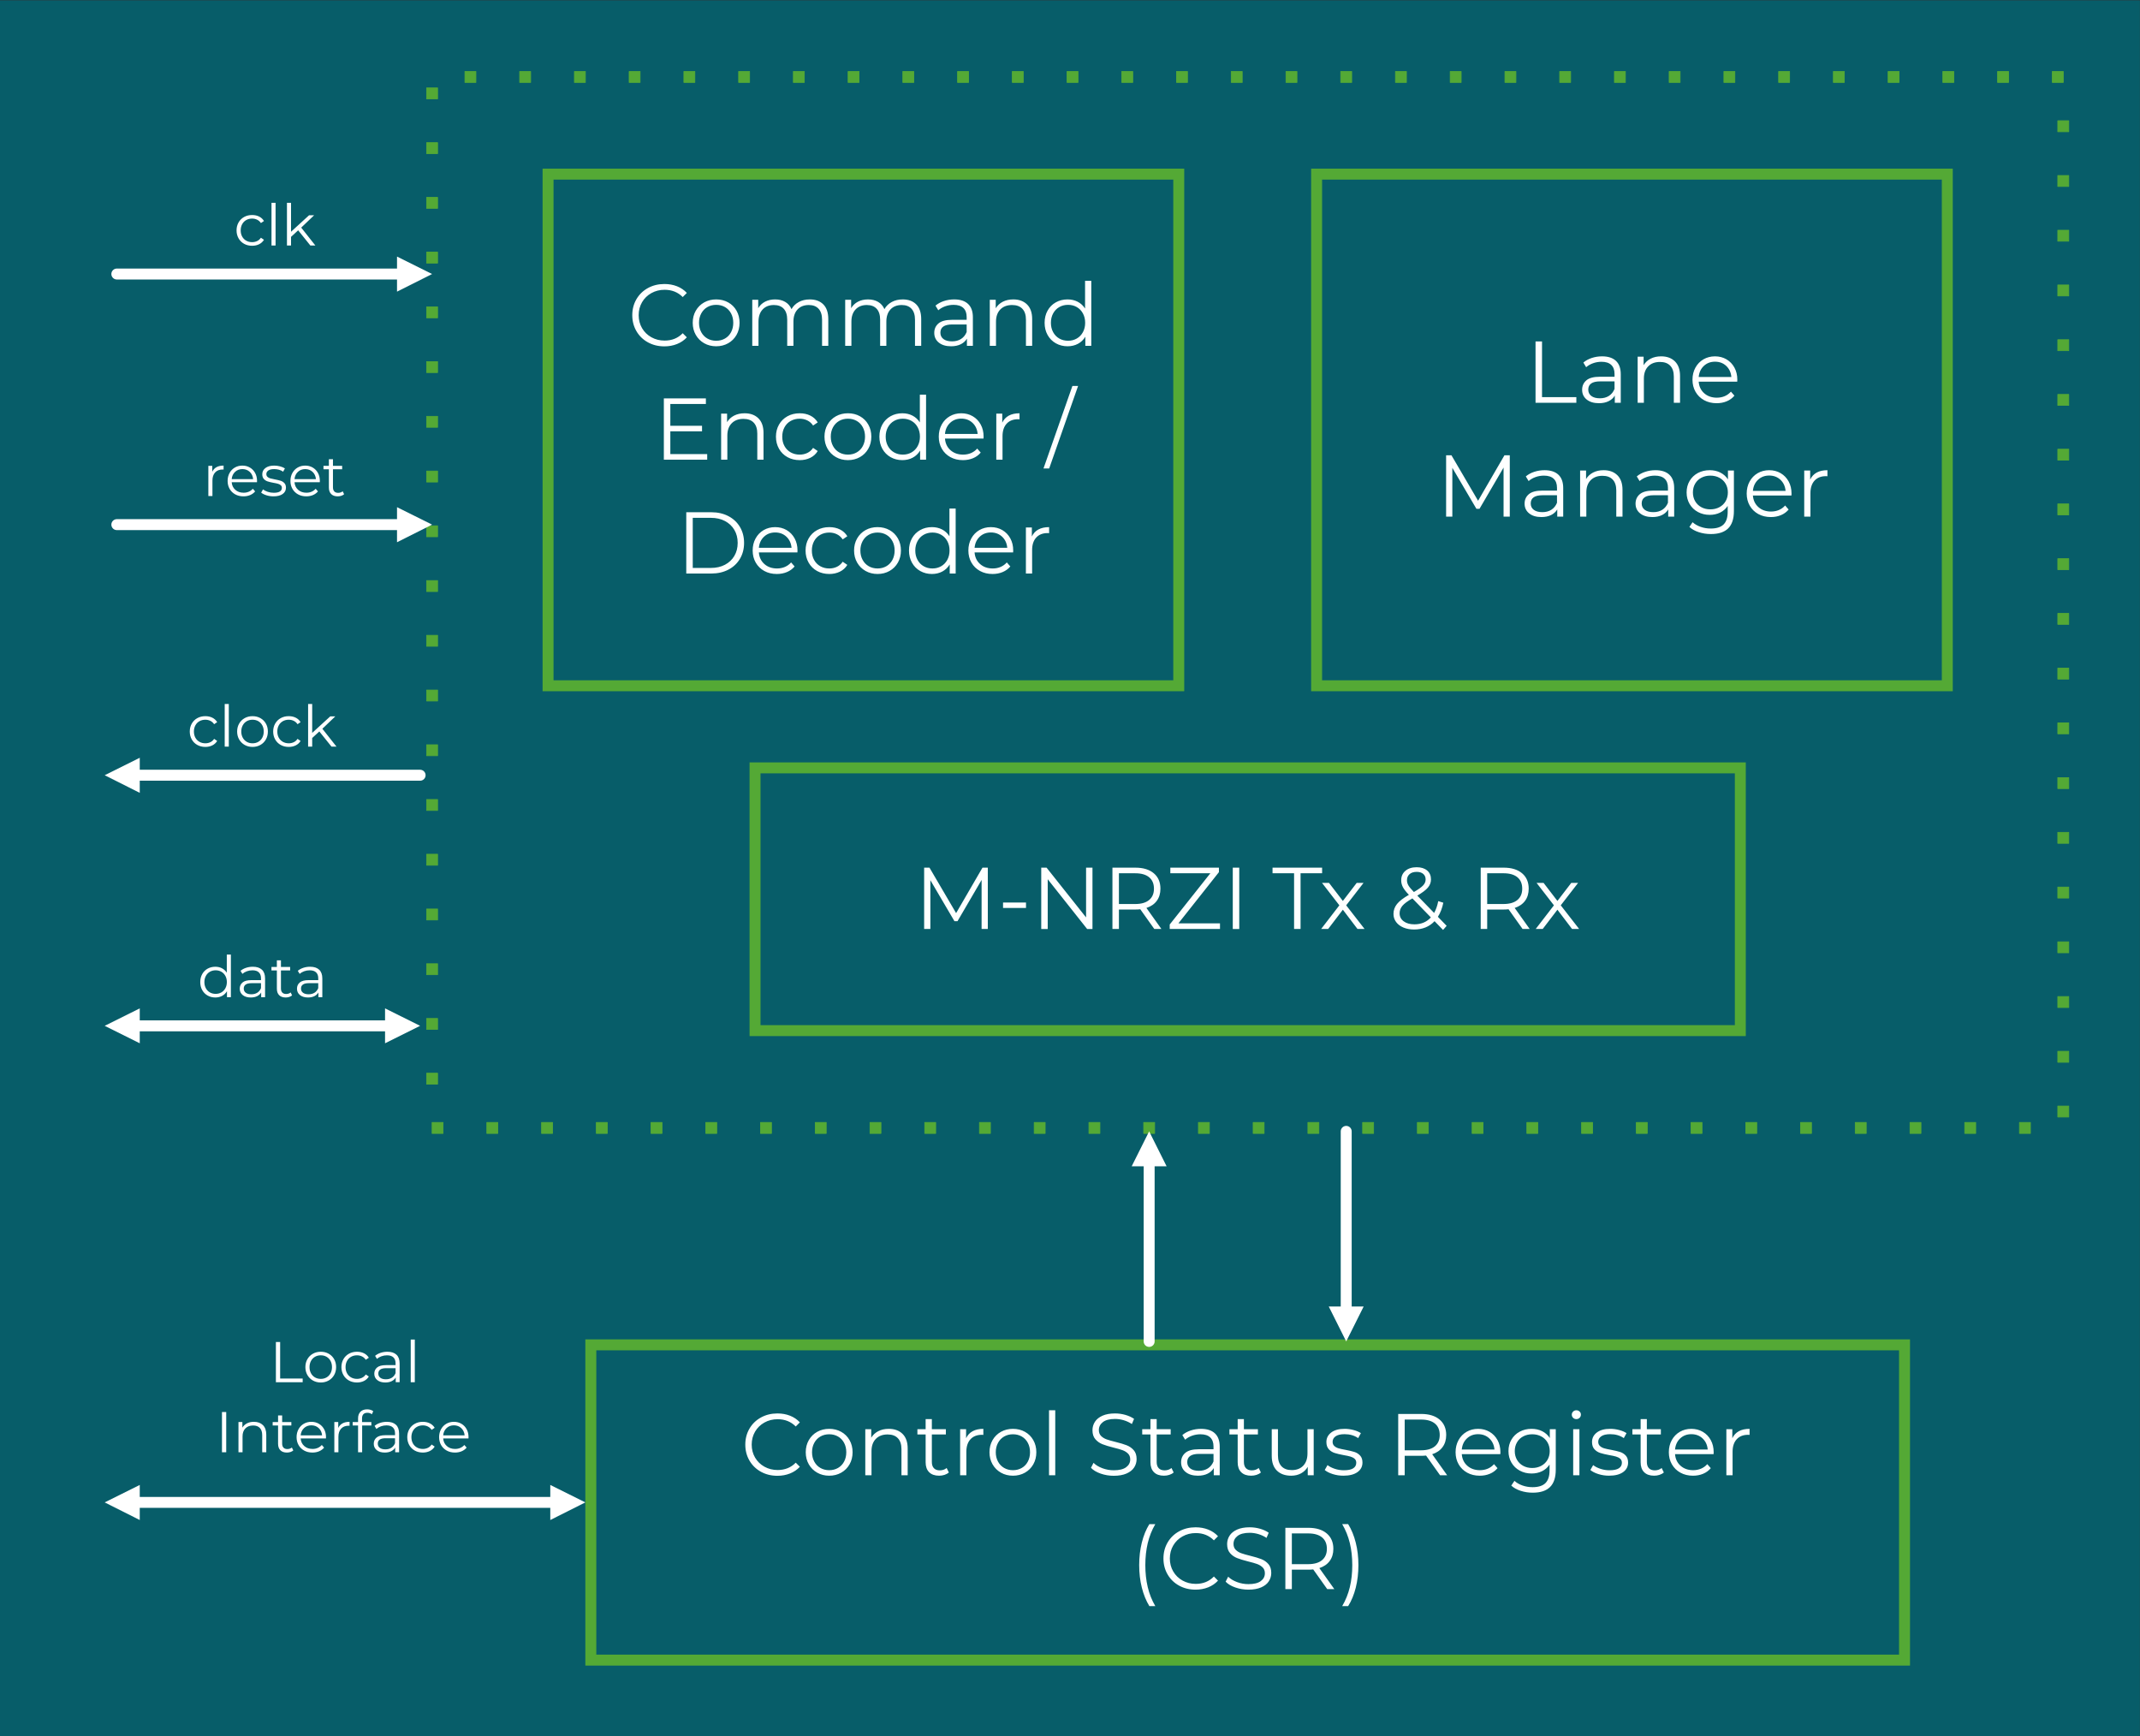 <?xml version="1.0" encoding="UTF-8"?> <svg xmlns="http://www.w3.org/2000/svg" xmlns:xlink="http://www.w3.org/1999/xlink" xmlns:xodm="http://www.corel.com/coreldraw/odm/2003" xml:space="preserve" width="8.492in" height="6.89in" version="1.1" style="shape-rendering:geometricPrecision; text-rendering:geometricPrecision; image-rendering:optimizeQuality; fill-rule:evenodd; clip-rule:evenodd" viewBox="0 0 8492 6890"><rect x="0" y="0" width="8492" height="6890" fill="#333333" stroke="none"/> <defs> <style type="text/css"> .str0 {stroke:#54A935;stroke-width:3;stroke-linejoin:round;stroke-miterlimit:2.613} .str2 {stroke:white;stroke-width:43.44;stroke-linecap:round;stroke-linejoin:round;stroke-miterlimit:2.613} .str1 {stroke:#54A935;stroke-width:43.44;stroke-linecap:square;stroke-miterlimit:2.613} .fil2 {fill:none} .fil0 {fill:#075D69} .fil1 {fill:#54A935} .fil4 {fill:white} .fil3 {fill:#FEFFFF;fill-rule:nonzero} </style> </defs> <g id="Layer_x0020_1">  <g id="_2004045017360"> <polygon class="fil0" points="-0.67,1.32 -0.67,6891.67 8491.61,6891.67 8491.61,1.32 "></polygon> <path class="fil1 str0" d="M8187.52 327.14l-43.44 0 0 -43.44 43.44 0 0 43.44zm-217.21 0l-43.44 0 0 -43.44 43.44 0 0 43.44zm-217.21 0l-43.44 0 0 -43.44 43.44 0 0 43.44zm-217.21 0l-43.44 0 0 -43.44 43.44 0 0 43.44zm-217.21 0l-43.44 0 0 -43.44 43.44 0 0 43.44zm-217.21 0l-43.44 0 0 -43.44 43.44 0 0 43.44zm-217.21 0l-43.44 0 0 -43.44 43.44 0 0 43.44zm-217.21 0l-43.44 0 0 -43.44 43.44 0 0 43.44zm-217.21 0l-43.44 0 0 -43.44 43.44 0 0 43.44zm-217.21 0l-43.44 0 0 -43.44 43.44 0 0 43.44zm-217.21 0l-43.44 0 0 -43.44 43.44 0 0 43.44zm-217.21 0l-43.44 0 0 -43.44 43.44 0 0 43.44zm-217.21 0l-43.44 0 0 -43.44 43.44 0 0 43.44zm-217.21 0l-43.44 0 0 -43.44 43.44 0 0 43.44zm-217.21 0l-43.44 0 0 -43.44 43.44 0 0 43.44zm-217.21 0l-43.44 0 0 -43.44 43.44 0 0 43.44zm-217.21 0l-43.44 0 0 -43.44 43.44 0 0 43.44zm-217.21 0l-43.44 0 0 -43.44 43.44 0 0 43.44zm-217.21 0l-43.44 0 0 -43.44 43.44 0 0 43.44zm-217.21 0l-43.44 0 0 -43.44 43.44 0 0 43.44zm-217.21 0l-43.44 0 0 -43.44 43.44 0 0 43.44zm-217.21 0l-43.44 0 0 -43.44 43.44 0 0 43.44zm-217.21 0l-43.44 0 0 -43.44 43.44 0 0 43.44zm-217.21 0l-43.44 0 0 -43.44 43.44 0 0 43.44zm-217.21 0l-43.44 0 0 -43.44 43.44 0 0 43.44zm-217.21 0l-43.44 0 0 -43.44 43.44 0 0 43.44zm-217.21 0l-43.44 0 0 -43.44 43.44 0 0 43.44zm-217.21 0l-43.44 0 0 -43.44 43.44 0 0 43.44zm-217.21 0l-43.44 0 0 -43.44 43.44 0 0 43.44zm-217.21 0l-43.44 0 0 -43.44 43.44 0 0 43.44zm-152.05 21.72l0 43.44 -43.44 0 0 -43.44 43.44 0zm0 217.21l0 43.44 -43.44 0 0 -43.44 43.44 0zm0 217.21l0 43.44 -43.44 0 0 -43.44 43.44 0zm0 217.21l0 43.44 -43.44 0 0 -43.44 43.44 0zm0 217.21l0 43.44 -43.44 0 0 -43.44 43.44 0zm0 217.21l0 43.44 -43.44 0 0 -43.44 43.44 0zm0 217.21l0 43.44 -43.44 0 0 -43.44 43.44 0zm0 217.21l0 43.44 -43.44 0 0 -43.44 43.44 0zm0 217.21l0 43.44 -43.44 0 0 -43.44 43.44 0zm0 217.21l0 43.44 -43.44 0 0 -43.44 43.44 0zm0 217.21l0 43.44 -43.44 0 0 -43.44 43.44 0zm0 217.21l0 43.44 -43.44 0 0 -43.44 43.44 0zm0 217.21l0 43.44 -43.44 0 0 -43.44 43.44 0zm0 217.21l0 43.44 -43.44 0 0 -43.44 43.44 0zm0 217.21l0 43.44 -43.44 0 0 -43.44 43.44 0zm0 217.21l0 43.44 -43.44 0 0 -43.44 43.44 0zm0 217.21l0 43.44 -43.44 0 0 -43.44 43.44 0zm0 217.21l0 43.44 -43.44 0 0 -43.44 43.44 0zm0 217.21l0 43.44 -43.44 0 0 -43.44 43.44 0zm-21.72 195.49l43.44 0 0 43.44 -43.44 0 0 -43.44zm217.21 0l43.44 0 0 43.44 -43.44 0 0 -43.44zm217.21 0l43.44 0 0 43.44 -43.44 0 0 -43.44zm217.21 0l43.44 0 0 43.44 -43.44 0 0 -43.44zm217.21 0l43.44 0 0 43.44 -43.44 0 0 -43.44zm217.21 0l43.44 0 0 43.44 -43.44 0 0 -43.44zm217.21 0l43.44 0 0 43.44 -43.44 0 0 -43.44zm217.21 0l43.44 0 0 43.44 -43.44 0 0 -43.44zm217.21 0l43.44 0 0 43.44 -43.44 0 0 -43.44zm217.21 0l43.44 0 0 43.44 -43.44 0 0 -43.44zm217.21 0l43.44 0 0 43.44 -43.44 0 0 -43.44zm217.21 0l43.44 0 0 43.44 -43.44 0 0 -43.44zm217.21 0l43.44 0 0 43.44 -43.44 0 0 -43.44zm217.21 0l43.44 0 0 43.44 -43.44 0 0 -43.44zm217.21 0l43.44 0 0 43.44 -43.44 0 0 -43.44zm217.21 0l43.44 0 0 43.44 -43.44 0 0 -43.44zm217.21 0l43.44 0 0 43.44 -43.44 0 0 -43.44zm217.21 0l43.44 0 0 43.44 -43.44 0 0 -43.44zm217.21 0l43.44 0 0 43.44 -43.44 0 0 -43.44zm217.21 0l43.44 0 0 43.44 -43.44 0 0 -43.44zm217.21 0l43.44 0 0 43.44 -43.44 0 0 -43.44zm217.21 0l43.44 0 0 43.44 -43.44 0 0 -43.44zm217.21 0l43.44 0 0 43.44 -43.44 0 0 -43.44zm217.21 0l43.44 0 0 43.44 -43.44 0 0 -43.44zm217.21 0l43.44 0 0 43.44 -43.44 0 0 -43.44zm217.21 0l43.44 0 0 43.44 -43.44 0 0 -43.44zm217.21 0l43.44 0 0 43.44 -43.44 0 0 -43.44zm217.21 0l43.44 0 0 43.44 -43.44 0 0 -43.44zm217.21 0l43.44 0 0 43.44 -43.44 0 0 -43.44zm217.21 0l43.44 0 0 43.44 -43.44 0 0 -43.44zm152.05 -21.72l0 -43.44 43.44 0 0 43.44 -43.44 0zm0 -217.21l0 -43.44 43.44 0 0 43.44 -43.44 0zm0 -217.21l0 -43.44 43.44 0 0 43.44 -43.44 0zm0 -217.21l0 -43.44 43.44 0 0 43.44 -43.44 0zm0 -217.21l0 -43.44 43.44 0 0 43.44 -43.44 0zm0 -217.21l0 -43.44 43.44 0 0 43.44 -43.44 0zm0 -217.21l0 -43.44 43.44 0 0 43.44 -43.44 0zm0 -217.21l0 -43.44 43.44 0 0 43.44 -43.44 0zm0 -217.21l0 -43.44 43.44 0 0 43.44 -43.44 0zm0 -217.21l0 -43.44 43.44 0 0 43.44 -43.44 0zm0 -217.21l0 -43.44 43.44 0 0 43.44 -43.44 0zm0 -217.21l0 -43.44 43.44 0 0 43.44 -43.44 0zm0 -217.21l0 -43.44 43.44 0 0 43.44 -43.44 0zm0 -217.21l0 -43.44 43.44 0 0 43.44 -43.44 0zm0 -217.21l0 -43.44 43.44 0 0 43.44 -43.44 0zm0 -217.21l0 -43.44 43.44 0 0 43.44 -43.44 0zm0 -217.21l0 -43.44 43.44 0 0 43.44 -43.44 0zm0 -217.21l0 -43.44 43.44 0 0 43.44 -43.44 0zm0 -217.21l0 -43.44 43.44 0 0 43.44 -43.44 0z"></path> <polygon class="fil2 str1" points="2344.54,5336.57 2344.54,6587.57 7557.6,6587.57 7557.6,5336.57 "></polygon> <path class="fil3" d="M3084.73 5856.16c-24.1,0 -45.82,-5.33 -65.17,-15.99 -19.35,-10.66 -34.52,-25.43 -45.53,-44.31 -11,-18.88 -16.51,-40.02 -16.51,-63.43 0,-23.4 5.5,-44.54 16.51,-63.43 11.01,-18.88 26.24,-33.65 45.7,-44.31 19.46,-10.66 41.24,-15.98 65.34,-15.98 18.07,0 34.75,3.01 50.04,9.04 15.29,6.02 28.27,14.83 38.93,26.41l-16.33 16.33c-19,-19.23 -42.98,-28.84 -71.94,-28.84 -19.23,0 -36.72,4.4 -52.48,13.2 -15.76,8.8 -28.09,20.85 -37.01,36.15 -8.92,15.29 -13.38,32.43 -13.38,51.43 0,19 4.46,36.15 13.38,51.44 8.92,15.29 21.26,27.34 37.01,36.14 15.76,8.8 33.25,13.21 52.48,13.21 29.19,0 53.17,-9.73 71.94,-29.19l16.33 16.33c-10.66,11.59 -23.69,20.45 -39.1,26.59 -15.41,6.14 -32.15,9.21 -50.22,9.21zm205.74 -0.35c-17.61,0 -33.48,-4 -47.61,-11.99 -14.13,-7.99 -25.25,-19.06 -33.36,-33.19 -8.11,-14.13 -12.16,-30.12 -12.16,-47.96 0,-17.84 4.05,-33.83 12.16,-47.96 8.11,-14.13 19.23,-25.14 33.36,-33.02 14.13,-7.88 30,-11.81 47.61,-11.81 17.61,0 33.48,3.94 47.61,11.81 14.13,7.88 25.19,18.88 33.19,33.02 7.99,14.13 11.99,30.12 11.99,47.96 0,17.84 -4,33.83 -11.99,47.96 -8,14.13 -19.06,25.2 -33.19,33.19 -14.13,7.99 -30,11.99 -47.61,11.99zm0 -21.89c12.98,0 24.62,-2.95 34.93,-8.86 10.31,-5.91 18.36,-14.31 24.15,-25.2 5.79,-10.89 8.69,-23.28 8.69,-37.19 0,-13.9 -2.89,-26.3 -8.69,-37.19 -5.8,-10.89 -13.85,-19.29 -24.15,-25.2 -10.31,-5.91 -21.95,-8.86 -34.93,-8.86 -12.98,0 -24.62,2.95 -34.93,8.86 -10.31,5.91 -18.42,14.31 -24.33,25.2 -5.91,10.89 -8.86,23.28 -8.86,37.19 0,13.9 2.96,26.3 8.86,37.19 5.91,10.89 14.02,19.29 24.33,25.2 10.31,5.91 21.95,8.86 34.93,8.86zm236.33 -164.04c22.94,0 41.18,6.66 54.74,19.98 13.55,13.32 20.33,32.72 20.33,58.21l0 106 -24.68 0 0 -103.57c0,-19 -4.75,-33.48 -14.25,-43.44 -9.5,-9.96 -23.05,-14.94 -40.66,-14.94 -19.69,0 -35.28,5.85 -46.74,17.55 -11.47,11.7 -17.2,27.86 -17.2,48.48l0 95.92 -24.68 0 0 -182.8 23.63 0 0 33.71c6.72,-11.12 16.04,-19.75 27.98,-25.89 11.93,-6.14 25.78,-9.21 41.53,-9.21zm238.41 173.07c-4.63,4.17 -10.37,7.36 -17.2,9.56 -6.83,2.2 -13.96,3.3 -21.37,3.3 -17.15,0 -30.35,-4.63 -39.62,-13.9 -9.27,-9.27 -13.9,-22.36 -13.9,-39.27l0 -110.52 -32.67 0 0 -20.85 32.67 0 0 -39.97 24.68 0 0 39.97 55.61 0 0 20.85 -55.61 0 0 109.13c0,10.89 2.72,19.17 8.17,24.85 5.44,5.68 13.26,8.52 23.46,8.52 5.09,0 10.02,-0.81 14.77,-2.43 4.75,-1.62 8.86,-3.94 12.34,-6.95l8.69 17.72zm68.46 -135.89c5.79,-12.28 14.42,-21.55 25.89,-27.8 11.47,-6.26 25.66,-9.38 42.57,-9.38l0 23.98 -5.91 -0.35c-19.23,0 -34.29,5.91 -45.18,17.72 -10.89,11.82 -16.33,28.38 -16.33,49.7l0 93.14 -24.68 0 0 -182.8 23.63 0 0 35.8zm185.93 148.74c-17.61,0 -33.48,-4 -47.61,-11.99 -14.13,-7.99 -25.25,-19.06 -33.36,-33.19 -8.11,-14.13 -12.16,-30.12 -12.16,-47.96 0,-17.84 4.05,-33.83 12.16,-47.96 8.11,-14.13 19.23,-25.14 33.36,-33.02 14.13,-7.88 30,-11.81 47.61,-11.81 17.61,0 33.48,3.94 47.61,11.81 14.13,7.88 25.19,18.88 33.19,33.02 7.99,14.13 11.99,30.12 11.99,47.96 0,17.84 -4,33.83 -11.99,47.96 -8,14.13 -19.06,25.2 -33.19,33.19 -14.13,7.99 -30,11.99 -47.61,11.99zm0 -21.89c12.98,0 24.62,-2.95 34.93,-8.86 10.31,-5.91 18.36,-14.31 24.15,-25.2 5.79,-10.89 8.69,-23.28 8.69,-37.19 0,-13.9 -2.89,-26.3 -8.69,-37.19 -5.8,-10.89 -13.85,-19.29 -24.15,-25.2 -10.31,-5.91 -21.95,-8.86 -34.93,-8.86 -12.98,0 -24.62,2.95 -34.93,8.86 -10.31,5.91 -18.42,14.31 -24.33,25.2 -5.91,10.89 -8.86,23.28 -8.86,37.19 0,13.9 2.96,26.3 8.86,37.19 5.91,10.89 14.02,19.29 24.33,25.2 10.31,5.91 21.95,8.86 34.93,8.86zm143.18 -237.71l24.68 0 0 257.87 -24.68 0 0 -257.87zm256.83 259.96c-18.07,0 -35.39,-2.9 -51.96,-8.69 -16.57,-5.79 -29.37,-13.44 -38.4,-22.94l10.08 -19.81c8.8,8.8 20.5,15.93 35.1,21.37 14.6,5.44 29.66,8.17 45.18,8.17 21.78,0 38.11,-4 49,-11.99 10.89,-7.99 16.33,-18.36 16.33,-31.11 0,-9.73 -2.96,-17.49 -8.86,-23.28 -5.91,-5.79 -13.15,-10.25 -21.72,-13.38 -8.57,-3.13 -20.51,-6.55 -35.8,-10.26 -18.3,-4.63 -32.9,-9.09 -43.79,-13.38 -10.89,-4.29 -20.22,-10.83 -27.98,-19.64 -7.76,-8.8 -11.64,-20.74 -11.64,-35.8 0,-12.28 3.24,-23.46 9.73,-33.54 6.49,-10.08 16.45,-18.13 29.89,-24.15 13.44,-6.02 30.12,-9.04 50.04,-9.04 13.9,0 27.52,1.91 40.83,5.73 13.32,3.82 24.85,9.09 34.58,15.81l-8.69 20.5c-10.2,-6.72 -21.08,-11.76 -32.67,-15.12 -11.58,-3.36 -22.94,-5.04 -34.06,-5.04 -21.31,0 -37.36,4.11 -48.13,12.34 -10.77,8.22 -16.16,18.82 -16.16,31.8 0,9.73 2.95,17.55 8.86,23.46 5.91,5.91 13.32,10.43 22.24,13.56 8.92,3.13 20.91,6.54 35.97,10.25 17.84,4.4 32.26,8.74 43.27,13.03 11,4.29 20.33,10.78 27.98,19.46 7.65,8.69 11.47,20.44 11.47,35.27 0,12.28 -3.3,23.46 -9.91,33.54 -6.6,10.08 -16.74,18.07 -30.41,23.98 -13.67,5.91 -30.47,8.86 -50.39,8.86zm237.72 -13.21c-4.63,4.17 -10.37,7.36 -17.2,9.56 -6.83,2.2 -13.96,3.3 -21.37,3.3 -17.15,0 -30.35,-4.63 -39.62,-13.9 -9.27,-9.27 -13.9,-22.36 -13.9,-39.27l0 -110.52 -32.67 0 0 -20.85 32.67 0 0 -39.97 24.68 0 0 39.97 55.61 0 0 20.85 -55.61 0 0 109.13c0,10.89 2.72,19.17 8.17,24.85 5.44,5.68 13.26,8.52 23.46,8.52 5.09,0 10.02,-0.81 14.77,-2.43 4.75,-1.62 8.86,-3.94 12.34,-6.95l8.69 17.72zm108.78 -173.07c23.86,0 42.17,5.96 54.91,17.9 12.74,11.93 19.11,29.6 19.11,53l0 113.3 -23.63 0 0 -28.5c-5.56,9.5 -13.73,16.91 -24.5,22.24 -10.78,5.33 -23.57,7.99 -38.4,7.99 -20.39,0 -36.61,-4.86 -48.66,-14.59 -12.05,-9.73 -18.07,-22.59 -18.07,-38.58 0,-15.52 5.62,-28.03 16.85,-37.53 11.24,-9.5 29.14,-14.25 53.7,-14.25l58.04 0 0 -11.12c0,-15.76 -4.4,-27.74 -13.2,-35.97 -8.8,-8.22 -21.66,-12.33 -38.57,-12.33 -11.59,0 -22.71,1.91 -33.37,5.73 -10.66,3.82 -19.81,9.09 -27.45,15.81l-11.12 -18.42c9.27,-7.88 20.39,-13.96 33.36,-18.24 12.98,-4.29 26.65,-6.43 41.01,-6.43zm-8.69 166.47c13.9,0 25.83,-3.19 35.8,-9.56 9.96,-6.37 17.38,-15.58 22.24,-27.63l0 -29.89 -57.34 0c-31.28,0 -46.92,10.89 -46.92,32.67 0,10.66 4.06,19.06 12.17,25.2 8.11,6.14 19.46,9.21 34.06,9.21zm246.06 6.6c-4.63,4.17 -10.37,7.36 -17.2,9.56 -6.83,2.2 -13.96,3.3 -21.37,3.3 -17.15,0 -30.35,-4.63 -39.62,-13.9 -9.27,-9.27 -13.9,-22.36 -13.9,-39.27l0 -110.52 -32.67 0 0 -20.85 32.67 0 0 -39.97 24.68 0 0 39.97 55.61 0 0 20.85 -55.61 0 0 109.13c0,10.89 2.72,19.17 8.17,24.85 5.44,5.68 13.26,8.52 23.46,8.52 5.09,0 10.02,-0.81 14.77,-2.43 4.75,-1.62 8.86,-3.94 12.34,-6.95l8.69 17.72zm209.56 -171.68l0 182.8 -23.63 0 0 -33.36c-6.48,11.12 -15.41,19.75 -26.76,25.89 -11.35,6.14 -24.33,9.21 -38.92,9.21 -23.87,0 -42.69,-6.66 -56.48,-19.98 -13.78,-13.32 -20.68,-32.84 -20.68,-58.56l0 -106 24.67 0 0 103.57c0,19.23 4.75,33.83 14.25,43.79 9.5,9.96 23.06,14.94 40.67,14.94 19.23,0 34.41,-5.85 45.52,-17.55 11.12,-11.7 16.69,-27.98 16.69,-48.83l0 -95.92 24.67 0zm118.16 184.54c-14.83,0 -29.02,-2.14 -42.57,-6.43 -13.55,-4.28 -24.15,-9.67 -31.8,-16.16l11.12 -19.46c7.65,6.02 17.26,10.95 28.85,14.77 11.58,3.82 23.63,5.73 36.14,5.73 16.68,0 29.02,-2.61 37.01,-7.82 8,-5.21 11.99,-12.57 11.99,-22.07 0,-6.72 -2.2,-11.99 -6.6,-15.81 -4.41,-3.82 -9.96,-6.72 -16.69,-8.69 -6.72,-1.97 -15.64,-3.88 -26.76,-5.74 -14.83,-2.78 -26.76,-5.62 -35.8,-8.52 -9.04,-2.89 -16.74,-7.82 -23.11,-14.77 -6.37,-6.95 -9.56,-16.57 -9.56,-28.85 0,-15.29 6.37,-27.8 19.11,-37.54 12.74,-9.73 30.47,-14.59 53.17,-14.59 11.82,0 23.63,1.56 35.45,4.69 11.82,3.13 21.55,7.24 29.19,12.34l-10.77 19.81c-15.06,-10.43 -33.02,-15.64 -53.87,-15.64 -15.75,0 -27.63,2.78 -35.62,8.34 -7.99,5.56 -11.99,12.86 -11.99,21.89 0,6.95 2.26,12.51 6.78,16.68 4.52,4.17 10.14,7.24 16.85,9.21 6.72,1.97 15.99,4 27.8,6.08 14.6,2.78 26.3,5.56 35.1,8.34 8.8,2.78 16.33,7.53 22.59,14.25 6.26,6.72 9.38,15.99 9.38,27.8 0,15.99 -6.66,28.67 -19.98,38.06 -13.32,9.39 -31.8,14.07 -55.43,14.07zm383.33 -1.74l-55.61 -78.2c-6.26,0.7 -12.74,1.04 -19.46,1.04l-65.33 0 0 77.15 -25.72 0 0 -243.28 91.06 0c31.05,0 55.37,7.41 72.98,22.24 17.61,14.83 26.41,35.22 26.41,61.17 0,19 -4.81,35.04 -14.42,48.13 -9.61,13.09 -23.34,22.53 -41.18,28.32l59.43 83.41 -28.15 0zm-75.76 -99.05c24.1,0 42.52,-5.33 55.26,-15.99 12.74,-10.66 19.11,-25.6 19.11,-44.83 0,-19.69 -6.37,-34.81 -19.11,-45.35 -12.74,-10.54 -31.16,-15.81 -55.26,-15.81l-64.64 0 0 121.98 64.64 0zm314.87 15.29l-152.92 0c1.39,19 8.69,34.35 21.89,46.05 13.21,11.7 29.89,17.55 50.05,17.55 11.35,0 21.78,-2.03 31.28,-6.08 9.5,-4.06 17.72,-10.02 24.68,-17.9l13.9 15.99c-8.11,9.73 -18.25,17.15 -30.41,22.24 -12.17,5.1 -25.54,7.65 -40.14,7.65 -18.77,0 -35.39,-4 -49.87,-11.99 -14.48,-7.99 -25.78,-19.06 -33.89,-33.19 -8.11,-14.13 -12.16,-30.12 -12.16,-47.96 0,-17.84 3.88,-33.83 11.64,-47.96 7.76,-14.13 18.42,-25.14 31.97,-33.02 13.56,-7.88 28.79,-11.81 45.7,-11.81 16.91,0 32.09,3.94 45.53,11.81 13.44,7.88 23.98,18.83 31.63,32.84 7.65,14.02 11.47,30.06 11.47,48.13l-0.35 7.65zm-88.28 -79.24c-17.61,0 -32.38,5.62 -44.31,16.86 -11.93,11.24 -18.71,25.89 -20.33,43.96l129.63 0c-1.62,-18.07 -8.4,-32.72 -20.33,-43.96 -11.93,-11.24 -26.82,-16.86 -44.66,-16.86zm308.26 -19.81l0 160.56c0,31.05 -7.59,54.04 -22.76,68.99 -15.18,14.94 -38.06,22.42 -68.64,22.42 -16.92,0 -32.96,-2.49 -48.13,-7.47 -15.18,-4.98 -27.52,-11.87 -37.02,-20.68l12.51 -18.76c8.81,7.87 19.52,14.02 32.15,18.42 12.63,4.4 25.89,6.6 39.79,6.6 23.17,0 40.2,-5.39 51.09,-16.16 10.89,-10.78 16.33,-27.52 16.33,-50.22l0 -23.28c-7.65,11.58 -17.67,20.39 -30.06,26.41 -12.39,6.02 -26.12,9.04 -41.18,9.04 -17.15,0 -32.73,-3.77 -46.74,-11.3 -14.02,-7.53 -25.02,-18.07 -33.02,-31.63 -7.99,-13.56 -11.99,-28.91 -11.99,-46.05 0,-17.14 4,-32.44 11.99,-45.87 7.99,-13.44 18.94,-23.86 32.84,-31.28 13.9,-7.42 29.54,-11.12 46.92,-11.12 15.52,0 29.54,3.13 42.05,9.38 12.51,6.26 22.59,15.29 30.24,27.11l0 -35.1 23.63 0zm-93.49 153.96c13.2,0 25.14,-2.84 35.8,-8.51 10.66,-5.68 18.94,-13.61 24.85,-23.81 5.91,-10.2 8.86,-21.78 8.86,-34.76 0,-12.97 -2.96,-24.5 -8.86,-34.58 -5.91,-10.08 -14.13,-17.96 -24.68,-23.63 -10.54,-5.67 -22.53,-8.51 -35.97,-8.51 -13.21,0 -25.08,2.78 -35.62,8.34 -10.54,5.56 -18.77,13.44 -24.68,23.63 -5.91,10.19 -8.86,21.78 -8.86,34.75 0,12.98 2.96,24.56 8.86,34.76 5.91,10.19 14.13,18.13 24.68,23.81 10.54,5.67 22.41,8.51 35.62,8.51zm162.65 -153.96l24.68 0 0 182.8 -24.68 0 0 -182.8zm12.51 -39.97c-5.1,0 -9.38,-1.74 -12.86,-5.21 -3.48,-3.47 -5.21,-7.65 -5.21,-12.51 0,-4.63 1.74,-8.69 5.21,-12.16 3.48,-3.48 7.76,-5.21 12.86,-5.21 5.1,0 9.38,1.68 12.86,5.04 3.48,3.36 5.21,7.35 5.21,11.99 0,5.1 -1.74,9.39 -5.21,12.86 -3.48,3.48 -7.76,5.21 -12.86,5.21zm129.98 224.51c-14.83,0 -29.02,-2.14 -42.57,-6.43 -13.55,-4.28 -24.15,-9.67 -31.8,-16.16l11.12 -19.46c7.65,6.02 17.26,10.95 28.85,14.77 11.58,3.82 23.63,5.73 36.14,5.73 16.68,0 29.02,-2.61 37.01,-7.82 8,-5.21 11.99,-12.57 11.99,-22.07 0,-6.72 -2.2,-11.99 -6.6,-15.81 -4.41,-3.82 -9.96,-6.72 -16.69,-8.69 -6.72,-1.97 -15.64,-3.88 -26.76,-5.74 -14.83,-2.78 -26.76,-5.62 -35.8,-8.52 -9.04,-2.89 -16.74,-7.82 -23.11,-14.77 -6.37,-6.95 -9.56,-16.57 -9.56,-28.85 0,-15.29 6.37,-27.8 19.11,-37.54 12.74,-9.73 30.47,-14.59 53.17,-14.59 11.82,0 23.63,1.56 35.45,4.69 11.82,3.13 21.55,7.24 29.19,12.34l-10.77 19.81c-15.06,-10.43 -33.02,-15.64 -53.87,-15.64 -15.75,0 -27.63,2.78 -35.62,8.34 -7.99,5.56 -11.99,12.86 -11.99,21.89 0,6.95 2.26,12.51 6.78,16.68 4.52,4.17 10.14,7.24 16.85,9.21 6.72,1.97 15.99,4 27.8,6.08 14.6,2.78 26.3,5.56 35.1,8.34 8.8,2.78 16.33,7.53 22.59,14.25 6.26,6.72 9.38,15.99 9.38,27.8 0,15.99 -6.66,28.67 -19.98,38.06 -13.32,9.39 -31.8,14.07 -55.43,14.07zm217.21 -12.86c-4.63,4.17 -10.37,7.36 -17.2,9.56 -6.83,2.2 -13.96,3.3 -21.37,3.3 -17.15,0 -30.35,-4.63 -39.62,-13.9 -9.27,-9.27 -13.9,-22.36 -13.9,-39.27l0 -110.52 -32.67 0 0 -20.85 32.67 0 0 -39.97 24.68 0 0 39.97 55.61 0 0 20.85 -55.61 0 0 109.13c0,10.89 2.72,19.17 8.17,24.85 5.44,5.68 13.26,8.52 23.46,8.52 5.09,0 10.02,-0.81 14.77,-2.43 4.75,-1.62 8.86,-3.94 12.34,-6.95l8.69 17.72zm197.4 -72.63l-152.92 0c1.39,19 8.69,34.35 21.89,46.05 13.21,11.7 29.89,17.55 50.05,17.55 11.35,0 21.78,-2.03 31.28,-6.08 9.5,-4.06 17.72,-10.02 24.68,-17.9l13.9 15.99c-8.11,9.73 -18.25,17.15 -30.41,22.24 -12.17,5.1 -25.54,7.65 -40.14,7.65 -18.77,0 -35.39,-4 -49.87,-11.99 -14.48,-7.99 -25.78,-19.06 -33.89,-33.19 -8.11,-14.13 -12.16,-30.12 -12.16,-47.96 0,-17.84 3.88,-33.83 11.64,-47.96 7.76,-14.13 18.42,-25.14 31.97,-33.02 13.56,-7.88 28.79,-11.81 45.7,-11.81 16.91,0 32.09,3.94 45.53,11.81 13.44,7.88 23.98,18.83 31.63,32.84 7.65,14.02 11.47,30.06 11.47,48.13l-0.35 7.65zm-88.28 -79.24c-17.61,0 -32.38,5.62 -44.31,16.86 -11.93,11.24 -18.71,25.89 -20.33,43.96l129.63 0c-1.62,-18.07 -8.4,-32.72 -20.33,-43.96 -11.93,-11.24 -26.82,-16.86 -44.66,-16.86zm162.65 15.99c5.79,-12.28 14.42,-21.55 25.89,-27.8 11.47,-6.26 25.66,-9.38 42.57,-9.38l0 23.98 -5.91 -0.35c-19.23,0 -34.29,5.91 -45.18,17.72 -10.89,11.82 -16.33,28.38 -16.33,49.7l0 93.14 -24.68 0 0 -182.8 23.63 0 0 35.8z"></path> <path class="fil3" d="M4560.89 6373.3c-12.97,-21.31 -22.94,-45.81 -29.89,-73.5 -6.95,-27.69 -10.43,-57.4 -10.43,-89.14 0,-31.74 3.48,-61.57 10.43,-89.49 6.95,-27.92 16.91,-52.3 29.89,-73.15l23.63 0c-13.67,23.4 -23.69,48.54 -30.06,75.41 -6.37,26.88 -9.56,55.95 -9.56,87.23 0,31.28 3.19,60.35 9.56,87.23 6.37,26.87 16.39,52.01 30.06,75.41l-23.63 0zm183.15 -65.33c-24.1,0 -45.82,-5.33 -65.17,-15.99 -19.35,-10.66 -34.52,-25.43 -45.53,-44.31 -11,-18.88 -16.51,-40.02 -16.51,-63.43 0,-23.4 5.5,-44.54 16.51,-63.43 11.01,-18.88 26.24,-33.65 45.7,-44.31 19.46,-10.66 41.24,-15.98 65.34,-15.98 18.07,0 34.75,3.01 50.04,9.04 15.29,6.02 28.27,14.83 38.93,26.41l-16.33 16.33c-19,-19.23 -42.98,-28.84 -71.94,-28.84 -19.23,0 -36.72,4.4 -52.48,13.2 -15.76,8.8 -28.09,20.85 -37.01,36.15 -8.92,15.29 -13.38,32.43 -13.38,51.43 0,19 4.46,36.15 13.38,51.44 8.92,15.29 21.26,27.34 37.01,36.14 15.76,8.8 33.25,13.21 52.48,13.21 29.19,0 53.17,-9.73 71.94,-29.19l16.33 16.33c-10.66,11.59 -23.69,20.45 -39.1,26.59 -15.41,6.14 -32.15,9.21 -50.22,9.21zm209.91 0c-18.07,0 -35.39,-2.9 -51.96,-8.69 -16.57,-5.79 -29.37,-13.44 -38.4,-22.94l10.08 -19.81c8.8,8.8 20.5,15.93 35.1,21.37 14.6,5.44 29.66,8.17 45.18,8.17 21.78,0 38.11,-4 49,-11.99 10.89,-7.99 16.33,-18.36 16.33,-31.11 0,-9.73 -2.96,-17.49 -8.86,-23.28 -5.91,-5.79 -13.15,-10.25 -21.72,-13.38 -8.57,-3.13 -20.51,-6.55 -35.8,-10.26 -18.3,-4.63 -32.9,-9.09 -43.79,-13.38 -10.89,-4.29 -20.22,-10.83 -27.98,-19.64 -7.76,-8.8 -11.64,-20.74 -11.64,-35.8 0,-12.28 3.24,-23.46 9.73,-33.54 6.49,-10.08 16.45,-18.13 29.89,-24.15 13.44,-6.02 30.12,-9.04 50.04,-9.04 13.9,0 27.52,1.91 40.83,5.73 13.32,3.82 24.85,9.09 34.58,15.81l-8.69 20.5c-10.2,-6.72 -21.08,-11.76 -32.67,-15.12 -11.58,-3.36 -22.94,-5.04 -34.06,-5.04 -21.31,0 -37.36,4.11 -48.13,12.34 -10.77,8.22 -16.16,18.82 -16.16,31.8 0,9.73 2.95,17.55 8.86,23.46 5.91,5.91 13.32,10.43 22.24,13.56 8.92,3.13 20.91,6.54 35.97,10.25 17.84,4.4 32.26,8.74 43.27,13.03 11,4.29 20.33,10.78 27.98,19.46 7.65,8.69 11.47,20.44 11.47,35.27 0,12.28 -3.3,23.46 -9.91,33.54 -6.6,10.08 -16.74,18.07 -30.41,23.98 -13.67,5.91 -30.47,8.86 -50.39,8.86zm312.78 -2.09l-55.61 -78.2c-6.26,0.7 -12.74,1.04 -19.46,1.04l-65.33 0 0 77.15 -25.72 0 0 -243.28 91.06 0c31.05,0 55.37,7.41 72.98,22.24 17.61,14.83 26.41,35.22 26.41,61.17 0,19 -4.81,35.04 -14.42,48.13 -9.61,13.09 -23.34,22.53 -41.18,28.32l59.43 83.41 -28.15 0zm-75.76 -99.05c24.1,0 42.52,-5.33 55.26,-15.99 12.74,-10.66 19.11,-25.6 19.11,-44.83 0,-19.69 -6.37,-34.81 -19.11,-45.35 -12.74,-10.54 -31.16,-15.81 -55.26,-15.81l-64.64 0 0 121.98 64.64 0zm135.19 166.47c13.67,-23.4 23.75,-48.48 30.24,-75.24 6.49,-26.76 9.73,-55.9 9.73,-87.41 0,-31.51 -3.24,-60.65 -9.73,-87.41 -6.49,-26.76 -16.57,-51.84 -30.24,-75.24l23.63 0c12.97,20.85 22.99,45.24 30.06,73.15 7.07,27.92 10.6,57.75 10.6,89.49 0,31.74 -3.48,61.51 -10.43,89.31 -6.95,27.8 -17.03,52.25 -30.23,73.33l-23.63 0z"></path> <polygon class="fil2 str1" points="2174.84,690.97 2174.84,2721.21 4677.52,2721.21 4677.52,690.97 "></polygon> <path class="fil3" d="M2636.23 1374.4c-24.1,0 -45.82,-5.33 -65.17,-15.99 -19.35,-10.66 -34.52,-25.43 -45.53,-44.31 -11,-18.88 -16.51,-40.02 -16.51,-63.43 0,-23.4 5.5,-44.54 16.51,-63.43 11.01,-18.88 26.24,-33.65 45.7,-44.31 19.46,-10.66 41.24,-15.98 65.34,-15.98 18.07,0 34.75,3.01 50.04,9.04 15.29,6.02 28.27,14.83 38.93,26.41l-16.33 16.33c-19,-19.23 -42.98,-28.84 -71.94,-28.84 -19.23,0 -36.72,4.4 -52.48,13.2 -15.76,8.8 -28.09,20.85 -37.01,36.15 -8.92,15.29 -13.38,32.43 -13.38,51.43 0,19 4.46,36.15 13.38,51.44 8.92,15.29 21.26,27.34 37.01,36.14 15.76,8.8 33.25,13.21 52.48,13.21 29.19,0 53.17,-9.73 71.94,-29.19l16.33 16.33c-10.66,11.59 -23.69,20.45 -39.1,26.59 -15.41,6.14 -32.15,9.21 -50.22,9.21zm205.74 -0.35c-17.61,0 -33.48,-4 -47.61,-11.99 -14.13,-7.99 -25.25,-19.06 -33.36,-33.19 -8.11,-14.13 -12.16,-30.12 -12.16,-47.96 0,-17.84 4.05,-33.83 12.16,-47.96 8.11,-14.13 19.23,-25.14 33.36,-33.02 14.13,-7.88 30,-11.81 47.61,-11.81 17.61,0 33.48,3.94 47.61,11.81 14.13,7.88 25.19,18.88 33.19,33.02 7.99,14.13 11.99,30.12 11.99,47.96 0,17.84 -4,33.83 -11.99,47.96 -8,14.13 -19.06,25.2 -33.19,33.19 -14.13,7.99 -30,11.99 -47.61,11.99zm0 -21.89c12.98,0 24.62,-2.95 34.93,-8.86 10.31,-5.91 18.36,-14.31 24.15,-25.2 5.79,-10.89 8.69,-23.28 8.69,-37.19 0,-13.9 -2.89,-26.3 -8.69,-37.19 -5.8,-10.89 -13.85,-19.29 -24.15,-25.2 -10.31,-5.91 -21.95,-8.86 -34.93,-8.86 -12.98,0 -24.62,2.95 -34.93,8.86 -10.31,5.91 -18.42,14.31 -24.33,25.2 -5.91,10.89 -8.86,23.28 -8.86,37.19 0,13.9 2.96,26.3 8.86,37.19 5.91,10.89 14.02,19.29 24.33,25.2 10.31,5.91 21.95,8.86 34.93,8.86zm371.17 -164.04c22.94,0 40.95,6.6 54.04,19.81 13.09,13.21 19.64,32.67 19.64,58.39l0 106 -24.67 0 0 -103.57c0,-19 -4.58,-33.48 -13.73,-43.44 -9.15,-9.96 -22.07,-14.94 -38.75,-14.94 -19,0 -33.94,5.85 -44.83,17.55 -10.89,11.7 -16.33,27.86 -16.33,48.48l0 95.92 -24.68 0 0 -103.57c0,-19 -4.57,-33.48 -13.72,-43.44 -9.15,-9.96 -22.19,-14.94 -39.1,-14.94 -18.77,0 -33.65,5.85 -44.66,17.55 -11.01,11.7 -16.51,27.86 -16.51,48.48l0 95.92 -24.68 0 0 -182.8 23.63 0 0 33.36c6.49,-11.12 15.52,-19.69 27.11,-25.72 11.59,-6.02 24.91,-9.04 39.97,-9.04 15.29,0 28.56,3.24 39.79,9.73 11.24,6.49 19.63,16.1 25.2,28.85 6.72,-12.05 16.39,-21.49 29.02,-28.32 12.63,-6.83 27.05,-10.25 43.27,-10.25zm368.74 0c22.94,0 40.95,6.6 54.04,19.81 13.09,13.21 19.64,32.67 19.64,58.39l0 106 -24.67 0 0 -103.57c0,-19 -4.58,-33.48 -13.73,-43.44 -9.15,-9.96 -22.07,-14.94 -38.75,-14.94 -19,0 -33.94,5.85 -44.83,17.55 -10.89,11.7 -16.33,27.86 -16.33,48.48l0 95.92 -24.68 0 0 -103.57c0,-19 -4.57,-33.48 -13.72,-43.44 -9.15,-9.96 -22.19,-14.94 -39.1,-14.94 -18.77,0 -33.65,5.85 -44.66,17.55 -11.01,11.7 -16.51,27.86 -16.51,48.48l0 95.92 -24.68 0 0 -182.8 23.63 0 0 33.36c6.49,-11.12 15.52,-19.69 27.11,-25.72 11.59,-6.02 24.91,-9.04 39.97,-9.04 15.29,0 28.56,3.24 39.79,9.73 11.24,6.49 19.63,16.1 25.2,28.85 6.72,-12.05 16.39,-21.49 29.02,-28.32 12.63,-6.83 27.05,-10.25 43.27,-10.25zm204.7 0c23.86,0 42.17,5.96 54.91,17.9 12.74,11.93 19.11,29.6 19.11,53l0 113.3 -23.63 0 0 -28.5c-5.56,9.5 -13.73,16.91 -24.5,22.24 -10.78,5.33 -23.57,7.99 -38.4,7.99 -20.39,0 -36.61,-4.86 -48.66,-14.59 -12.05,-9.73 -18.07,-22.59 -18.07,-38.58 0,-15.52 5.62,-28.03 16.85,-37.53 11.24,-9.5 29.14,-14.25 53.7,-14.25l58.04 0 0 -11.12c0,-15.76 -4.4,-27.74 -13.2,-35.97 -8.8,-8.22 -21.66,-12.33 -38.57,-12.33 -11.59,0 -22.71,1.91 -33.37,5.73 -10.66,3.82 -19.81,9.09 -27.45,15.81l-11.12 -18.42c9.27,-7.88 20.39,-13.96 33.36,-18.24 12.98,-4.29 26.65,-6.43 41.01,-6.43zm-8.69 166.47c13.9,0 25.83,-3.19 35.8,-9.56 9.96,-6.37 17.38,-15.58 22.24,-27.63l0 -29.89 -57.34 0c-31.28,0 -46.92,10.89 -46.92,32.67 0,10.66 4.06,19.06 12.17,25.2 8.11,6.14 19.46,9.21 34.06,9.21zm242.93 -166.47c22.93,0 41.18,6.66 54.73,19.98 13.55,13.32 20.33,32.72 20.33,58.21l0 106 -24.68 0 0 -103.57c0,-19 -4.75,-33.48 -14.25,-43.44 -9.5,-9.96 -23.05,-14.94 -40.66,-14.94 -19.69,0 -35.28,5.85 -46.74,17.55 -11.47,11.7 -17.2,27.86 -17.2,48.48l0 95.92 -24.68 0 0 -182.8 23.63 0 0 33.71c6.72,-11.12 16.04,-19.75 27.98,-25.89 11.93,-6.14 25.78,-9.21 41.53,-9.21zm309.65 -73.68l0 257.87 -23.63 0 0 -36.14c-7.41,12.28 -17.2,21.66 -29.37,28.15 -12.17,6.48 -25.89,9.73 -41.19,9.73 -17.14,0 -32.67,-3.94 -46.57,-11.81 -13.9,-7.88 -24.79,-18.88 -32.67,-33.02 -7.88,-14.13 -11.81,-30.24 -11.81,-48.31 0,-18.07 3.94,-34.17 11.81,-48.31 7.88,-14.13 18.77,-25.08 32.67,-32.84 13.9,-7.76 29.43,-11.64 46.57,-11.64 14.83,0 28.21,3.07 40.14,9.21 11.93,6.14 21.72,15.12 29.37,26.93l0 -109.82 24.68 0zm-92.1 237.71c12.74,0 24.27,-2.95 34.58,-8.86 10.31,-5.91 18.42,-14.31 24.33,-25.2 5.91,-10.89 8.86,-23.28 8.86,-37.19 0,-13.9 -2.95,-26.3 -8.86,-37.19 -5.91,-10.89 -14.02,-19.29 -24.33,-25.2 -10.31,-5.91 -21.83,-8.86 -34.58,-8.86 -12.98,0 -24.62,2.95 -34.93,8.86 -10.31,5.91 -18.42,14.31 -24.33,25.2 -5.91,10.89 -8.86,23.28 -8.86,37.19 0,13.9 2.96,26.3 8.86,37.19 5.91,10.89 14.02,19.29 24.33,25.2 10.31,5.91 21.95,8.86 34.93,8.86z"></path> <path class="fil3" d="M2806.34 1801.87l0 22.24 -172.03 0 0 -243.28 166.82 0 0 22.24 -141.1 0 0 86.54 125.81 0 0 21.89 -125.81 0 0 90.36 146.31 0zm148.4 -161.95c22.94,0 41.18,6.66 54.74,19.98 13.55,13.32 20.33,32.72 20.33,58.21l0 106 -24.68 0 0 -103.57c0,-19 -4.75,-33.48 -14.25,-43.44 -9.5,-9.96 -23.05,-14.94 -40.66,-14.94 -19.69,0 -35.28,5.85 -46.74,17.55 -11.47,11.7 -17.2,27.86 -17.2,48.48l0 95.92 -24.68 0 0 -182.8 23.63 0 0 33.71c6.72,-11.12 16.04,-19.75 27.98,-25.89 11.93,-6.14 25.78,-9.21 41.53,-9.21zm218.6 185.93c-18.07,0 -34.23,-3.94 -48.48,-11.81 -14.25,-7.88 -25.43,-18.94 -33.54,-33.19 -8.11,-14.25 -12.16,-30.3 -12.16,-48.13 0,-17.84 4.05,-33.83 12.16,-47.96 8.11,-14.13 19.29,-25.14 33.54,-33.02 14.25,-7.88 30.41,-11.81 48.48,-11.81 15.76,0 29.83,3.07 42.22,9.21 12.4,6.14 22.19,15.12 29.37,26.93l-18.42 12.51c-6.02,-9.04 -13.67,-15.81 -22.94,-20.33 -9.27,-4.52 -19.35,-6.78 -30.24,-6.78 -13.21,0 -25.08,2.95 -35.62,8.86 -10.54,5.91 -18.77,14.31 -24.68,25.2 -5.91,10.89 -8.86,23.28 -8.86,37.19 0,14.13 2.96,26.59 8.86,37.36 5.91,10.78 14.13,19.11 24.68,25.02 10.54,5.91 22.41,8.86 35.62,8.86 10.89,0 20.97,-2.2 30.24,-6.6 9.27,-4.4 16.91,-11.12 22.94,-20.16l18.42 12.51c-7.18,11.81 -17.03,20.8 -29.54,26.93 -12.51,6.14 -26.53,9.21 -42.05,9.21zm191.49 0c-17.61,0 -33.48,-4 -47.61,-11.99 -14.13,-7.99 -25.25,-19.06 -33.36,-33.19 -8.11,-14.13 -12.16,-30.12 -12.16,-47.96 0,-17.84 4.05,-33.83 12.16,-47.96 8.11,-14.13 19.23,-25.14 33.36,-33.02 14.13,-7.88 30,-11.81 47.61,-11.81 17.61,0 33.48,3.94 47.61,11.81 14.13,7.88 25.19,18.88 33.19,33.02 7.99,14.13 11.99,30.12 11.99,47.96 0,17.84 -4,33.83 -11.99,47.96 -8,14.13 -19.06,25.2 -33.19,33.19 -14.13,7.99 -30,11.99 -47.61,11.99zm0 -21.89c12.98,0 24.62,-2.95 34.93,-8.86 10.31,-5.91 18.36,-14.31 24.15,-25.2 5.79,-10.89 8.69,-23.28 8.69,-37.19 0,-13.9 -2.89,-26.3 -8.69,-37.19 -5.8,-10.89 -13.85,-19.29 -24.15,-25.2 -10.31,-5.91 -21.95,-8.86 -34.93,-8.86 -12.98,0 -24.62,2.95 -34.93,8.86 -10.31,5.91 -18.42,14.31 -24.33,25.2 -5.91,10.89 -8.86,23.28 -8.86,37.19 0,13.9 2.96,26.3 8.86,37.19 5.91,10.89 14.02,19.29 24.33,25.2 10.31,5.91 21.95,8.86 34.93,8.86zm310 -237.71l0 257.87 -23.63 0 0 -36.14c-7.41,12.28 -17.2,21.66 -29.37,28.15 -12.17,6.48 -25.89,9.73 -41.19,9.73 -17.14,0 -32.67,-3.94 -46.57,-11.81 -13.9,-7.88 -24.79,-18.88 -32.67,-33.02 -7.88,-14.13 -11.81,-30.24 -11.81,-48.31 0,-18.07 3.94,-34.17 11.81,-48.31 7.88,-14.13 18.77,-25.08 32.67,-32.84 13.9,-7.76 29.43,-11.64 46.57,-11.64 14.83,0 28.21,3.07 40.14,9.21 11.93,6.14 21.72,15.12 29.37,26.93l0 -109.82 24.68 0zm-92.1 237.71c12.74,0 24.27,-2.95 34.58,-8.86 10.31,-5.91 18.42,-14.31 24.33,-25.2 5.91,-10.89 8.86,-23.28 8.86,-37.19 0,-13.9 -2.95,-26.3 -8.86,-37.19 -5.91,-10.89 -14.02,-19.29 -24.33,-25.2 -10.31,-5.91 -21.83,-8.86 -34.58,-8.86 -12.98,0 -24.62,2.95 -34.93,8.86 -10.31,5.91 -18.42,14.31 -24.33,25.2 -5.91,10.89 -8.86,23.28 -8.86,37.19 0,13.9 2.96,26.3 8.86,37.19 5.91,10.89 14.02,19.29 24.33,25.2 10.31,5.91 21.95,8.86 34.93,8.86zm320.08 -63.6l-152.92 0c1.39,19 8.69,34.35 21.89,46.05 13.21,11.7 29.89,17.55 50.05,17.55 11.35,0 21.78,-2.03 31.28,-6.08 9.5,-4.06 17.72,-10.02 24.68,-17.9l13.9 15.99c-8.11,9.73 -18.25,17.15 -30.41,22.24 -12.17,5.1 -25.54,7.65 -40.14,7.65 -18.77,0 -35.39,-4 -49.87,-11.99 -14.48,-7.99 -25.78,-19.06 -33.89,-33.19 -8.11,-14.13 -12.16,-30.12 -12.16,-47.96 0,-17.84 3.88,-33.83 11.64,-47.96 7.76,-14.13 18.42,-25.14 31.97,-33.02 13.56,-7.88 28.79,-11.81 45.7,-11.81 16.91,0 32.09,3.94 45.53,11.81 13.44,7.88 23.98,18.83 31.63,32.84 7.65,14.02 11.47,30.06 11.47,48.13l-0.35 7.65zm-88.28 -79.24c-17.61,0 -32.38,5.62 -44.31,16.86 -11.93,11.24 -18.71,25.89 -20.33,43.96l129.63 0c-1.62,-18.07 -8.4,-32.72 -20.33,-43.96 -11.93,-11.24 -26.82,-16.86 -44.66,-16.86zm162.65 15.99c5.79,-12.28 14.42,-21.55 25.89,-27.8 11.47,-6.26 25.66,-9.38 42.57,-9.38l0 23.98 -5.91 -0.35c-19.22,0 -34.29,5.91 -45.18,17.72 -10.89,11.82 -16.33,28.38 -16.33,49.7l0 93.14 -24.68 0 0 -182.8 23.63 0 0 35.8zm278.37 -145.62l22.59 0 -114.69 327.38 -22.59 0 114.69 -327.38z"></path> <path class="fil3" d="M2723.28 2032.63l99.05 0c25.72,0 48.43,5.16 68.12,15.46 19.69,10.31 34.98,24.68 45.87,43.09 10.89,18.42 16.33,39.44 16.33,63.08 0,23.63 -5.44,44.66 -16.33,63.08 -10.89,18.42 -26.18,32.78 -45.87,43.09 -19.69,10.31 -42.4,15.46 -68.12,15.46l-99.05 0 0 -243.28zm97.66 221.03c21.31,0 39.97,-4.23 55.95,-12.69 15.99,-8.46 28.38,-20.15 37.19,-35.1 8.8,-14.94 13.2,-32.15 13.2,-51.61 0,-19.46 -4.4,-36.67 -13.2,-51.61 -8.81,-14.94 -21.2,-26.64 -37.19,-35.1 -15.98,-8.46 -34.64,-12.69 -55.95,-12.69l-71.94 0 0 198.79 71.94 0zm343.37 -61.51l-152.92 0c1.39,19 8.69,34.35 21.89,46.05 13.21,11.7 29.89,17.55 50.05,17.55 11.35,0 21.78,-2.03 31.28,-6.08 9.5,-4.06 17.72,-10.02 24.68,-17.9l13.9 15.99c-8.11,9.73 -18.25,17.15 -30.41,22.24 -12.17,5.1 -25.54,7.65 -40.14,7.65 -18.77,0 -35.39,-4 -49.87,-11.99 -14.48,-7.99 -25.78,-19.06 -33.89,-33.19 -8.11,-14.13 -12.16,-30.12 -12.16,-47.96 0,-17.84 3.88,-33.83 11.64,-47.96 7.76,-14.13 18.42,-25.14 31.97,-33.02 13.56,-7.88 28.79,-11.81 45.7,-11.81 16.91,0 32.09,3.94 45.53,11.81 13.44,7.88 23.98,18.83 31.63,32.84 7.65,14.02 11.47,30.06 11.47,48.13l-0.35 7.65zm-88.28 -79.24c-17.61,0 -32.38,5.62 -44.31,16.86 -11.93,11.24 -18.71,25.89 -20.33,43.96l129.63 0c-1.62,-18.07 -8.4,-32.72 -20.33,-43.96 -11.93,-11.24 -26.82,-16.86 -44.66,-16.86zm214.78 164.73c-18.07,0 -34.23,-3.94 -48.48,-11.81 -14.25,-7.88 -25.43,-18.94 -33.54,-33.19 -8.11,-14.25 -12.16,-30.3 -12.16,-48.13 0,-17.84 4.05,-33.83 12.16,-47.96 8.11,-14.13 19.29,-25.14 33.54,-33.02 14.25,-7.88 30.41,-11.81 48.48,-11.81 15.76,0 29.83,3.07 42.22,9.21 12.4,6.14 22.19,15.12 29.37,26.93l-18.42 12.51c-6.02,-9.04 -13.67,-15.81 -22.94,-20.33 -9.27,-4.52 -19.35,-6.78 -30.24,-6.78 -13.21,0 -25.08,2.95 -35.62,8.86 -10.54,5.91 -18.77,14.31 -24.68,25.2 -5.91,10.89 -8.86,23.28 -8.86,37.19 0,14.13 2.96,26.59 8.86,37.36 5.91,10.78 14.13,19.11 24.68,25.02 10.54,5.91 22.41,8.86 35.62,8.86 10.89,0 20.97,-2.2 30.24,-6.6 9.27,-4.4 16.91,-11.12 22.94,-20.16l18.42 12.51c-7.18,11.81 -17.03,20.8 -29.54,26.93 -12.51,6.14 -26.53,9.21 -42.05,9.21zm191.49 0c-17.61,0 -33.48,-4 -47.61,-11.99 -14.13,-7.99 -25.25,-19.06 -33.36,-33.19 -8.11,-14.13 -12.16,-30.12 -12.16,-47.96 0,-17.84 4.05,-33.83 12.16,-47.96 8.11,-14.13 19.23,-25.14 33.36,-33.02 14.13,-7.88 30,-11.81 47.61,-11.81 17.61,0 33.48,3.94 47.61,11.81 14.13,7.88 25.19,18.88 33.19,33.02 7.99,14.13 11.99,30.12 11.99,47.96 0,17.84 -4,33.83 -11.99,47.96 -8,14.13 -19.06,25.2 -33.19,33.19 -14.13,7.99 -30,11.99 -47.61,11.99zm0 -21.89c12.98,0 24.62,-2.95 34.93,-8.86 10.31,-5.91 18.36,-14.31 24.15,-25.2 5.79,-10.89 8.69,-23.28 8.69,-37.19 0,-13.9 -2.89,-26.3 -8.69,-37.19 -5.8,-10.89 -13.85,-19.29 -24.15,-25.2 -10.31,-5.91 -21.95,-8.86 -34.93,-8.86 -12.98,0 -24.62,2.95 -34.93,8.86 -10.31,5.91 -18.42,14.31 -24.33,25.2 -5.91,10.89 -8.86,23.28 -8.86,37.19 0,13.9 2.96,26.3 8.86,37.19 5.91,10.89 14.02,19.29 24.33,25.2 10.31,5.91 21.95,8.86 34.93,8.86zm310 -237.71l0 257.87 -23.63 0 0 -36.14c-7.41,12.28 -17.2,21.66 -29.37,28.15 -12.17,6.48 -25.89,9.73 -41.19,9.73 -17.14,0 -32.67,-3.94 -46.57,-11.81 -13.9,-7.88 -24.79,-18.88 -32.67,-33.02 -7.88,-14.13 -11.81,-30.24 -11.81,-48.31 0,-18.07 3.94,-34.17 11.81,-48.31 7.88,-14.13 18.77,-25.08 32.67,-32.84 13.9,-7.76 29.43,-11.64 46.57,-11.64 14.83,0 28.21,3.07 40.14,9.21 11.93,6.14 21.72,15.12 29.37,26.93l0 -109.82 24.68 0zm-92.1 237.71c12.74,0 24.27,-2.95 34.58,-8.86 10.31,-5.91 18.42,-14.31 24.33,-25.2 5.91,-10.89 8.86,-23.28 8.86,-37.19 0,-13.9 -2.95,-26.3 -8.86,-37.19 -5.91,-10.89 -14.02,-19.29 -24.33,-25.2 -10.31,-5.91 -21.83,-8.86 -34.58,-8.86 -12.98,0 -24.62,2.95 -34.93,8.86 -10.31,5.91 -18.42,14.31 -24.33,25.2 -5.91,10.89 -8.86,23.28 -8.86,37.19 0,13.9 2.96,26.3 8.86,37.19 5.91,10.89 14.02,19.29 24.33,25.2 10.31,5.91 21.95,8.86 34.93,8.86zm320.08 -63.6l-152.92 0c1.39,19 8.69,34.35 21.89,46.05 13.21,11.7 29.89,17.55 50.05,17.55 11.35,0 21.78,-2.03 31.28,-6.08 9.5,-4.06 17.72,-10.02 24.68,-17.9l13.9 15.99c-8.11,9.73 -18.25,17.15 -30.41,22.24 -12.17,5.1 -25.54,7.65 -40.14,7.65 -18.77,0 -35.39,-4 -49.87,-11.99 -14.48,-7.99 -25.78,-19.06 -33.89,-33.19 -8.11,-14.13 -12.16,-30.12 -12.16,-47.96 0,-17.84 3.88,-33.83 11.64,-47.96 7.76,-14.13 18.42,-25.14 31.97,-33.02 13.56,-7.88 28.79,-11.81 45.7,-11.81 16.91,0 32.09,3.94 45.53,11.81 13.44,7.88 23.98,18.83 31.63,32.84 7.65,14.02 11.47,30.06 11.47,48.13l-0.35 7.65zm-88.28 -79.24c-17.61,0 -32.38,5.62 -44.31,16.86 -11.93,11.24 -18.71,25.89 -20.33,43.96l129.63 0c-1.62,-18.07 -8.4,-32.72 -20.33,-43.96 -11.93,-11.24 -26.82,-16.86 -44.66,-16.86zm162.64 15.99c5.79,-12.28 14.42,-21.55 25.89,-27.8 11.47,-6.26 25.66,-9.38 42.57,-9.38l0 23.98 -5.91 -0.35c-19.23,0 -34.29,5.91 -45.18,17.72 -10.89,11.82 -16.33,28.38 -16.33,49.7l0 93.14 -24.68 0 0 -182.8 23.63 0 0 35.8z"></path> <polygon class="fil2 str1" points="2996.17,3047.03 2996.17,4089.65 6905.97,4089.65 6905.97,3047.03 "></polygon> <polygon class="fil3" points="3919.86,3443.04 3919.86,3686.31 3895.19,3686.31 3895.19,3491.69 3799.61,3655.38 3787.45,3655.38 3691.88,3492.73 3691.88,3686.31 3667.2,3686.31 3667.2,3443.04 3688.4,3443.04 3794.05,3623.41 3898.66,3443.04 "></polygon> <polygon class="fil3" points="3980.33,3581.35 4071.39,3581.35 4071.39,3602.9 3980.33,3602.9 "></polygon> <path class="fil3" d="M4335.17 3443.04l0 243.28 -21.2 0 -156.39 -197.4 0 197.4 -25.72 0 0 -243.28 21.2 0 156.74 197.4 0 -197.4 25.37 0zm245.36 243.28l-55.61 -78.2c-6.26,0.7 -12.74,1.04 -19.46,1.04l-65.33 0 0 77.15 -25.72 0 0 -243.28 91.06 0c31.05,0 55.37,7.41 72.98,22.24 17.61,14.83 26.41,35.22 26.41,61.17 0,19 -4.81,35.04 -14.42,48.13 -9.61,13.09 -23.34,22.53 -41.18,28.32l59.43 83.41 -28.15 0zm-75.76 -99.05c24.1,0 42.52,-5.33 55.26,-15.99 12.74,-10.66 19.11,-25.6 19.11,-44.83 0,-19.69 -6.37,-34.81 -19.11,-45.35 -12.74,-10.54 -31.16,-15.81 -55.26,-15.81l-64.64 0 0 121.98 64.64 0zm336.42 76.8l0 22.24 -199.49 0 0 -17.72 161.26 -203.31 -158.82 0 0 -22.24 192.88 0 0 17.72 -160.91 203.31 165.08 0zm50.74 -221.03l25.72 0 0 243.28 -25.72 0 0 -243.28zm243.28 22.24l-85.49 0 0 -22.24 196.7 0 0 22.24 -85.49 0 0 221.03 -25.72 0 0 -221.03zm251.62 221.03l-58.04 -76.46 -58.39 76.46 -27.8 0 72.29 -93.83 -68.81 -88.97 27.8 0 54.91 71.59 54.91 -71.59 27.11 0 -68.81 88.97 72.98 93.83 -28.15 0zm339.54 3.82l-33.71 -34.75c-20.62,22.01 -47.73,33.02 -81.32,33.02 -15.76,0 -29.83,-2.61 -42.22,-7.82 -12.4,-5.21 -22.07,-12.51 -29.02,-21.89 -6.95,-9.38 -10.43,-20.1 -10.43,-32.15 0,-14.6 4.63,-27.69 13.9,-39.27 9.27,-11.59 25.02,-23.75 47.27,-36.49 -11.59,-12.05 -19.58,-22.3 -23.98,-30.76 -4.4,-8.46 -6.6,-17.44 -6.6,-26.93 0,-15.52 5.56,-28.04 16.68,-37.54 11.12,-9.5 26.06,-14.25 44.83,-14.25 17.38,0 31.16,4.29 41.36,12.86 10.19,8.57 15.29,20.39 15.29,35.45 0,12.05 -4.06,22.88 -12.17,32.5 -8.11,9.61 -22.13,20.21 -42.05,31.8l66.73 68.81c7.41,-13.21 12.86,-28.85 16.33,-46.92l20.16 6.26c-4.4,21.78 -11.58,40.43 -21.55,55.95l34.76 35.8 -14.25 16.33zm-104.61 -230.42c-12.05,0 -21.49,3.01 -28.32,9.04 -6.83,6.03 -10.25,14.02 -10.25,23.98 0,7.19 1.85,14.02 5.56,20.51 3.71,6.48 11,15.29 21.89,26.41 17.61,-10.19 29.77,-18.88 36.49,-26.06 6.72,-7.19 10.08,-15.06 10.08,-23.63 0,-9.27 -3.13,-16.62 -9.38,-22.07 -6.26,-5.44 -14.94,-8.17 -26.07,-8.17zm-9.04 208.17c26.87,0 48.65,-9.15 65.33,-27.45l-73.33 -75.42c-19.23,10.89 -32.5,20.74 -39.8,29.54 -7.3,8.8 -10.94,18.65 -10.94,29.54 0,13.2 5.39,23.81 16.16,31.8 10.78,7.99 24.96,11.99 42.57,11.99zm429.2 18.42l-55.61 -78.2c-6.26,0.7 -12.74,1.04 -19.46,1.04l-65.33 0 0 77.15 -25.72 0 0 -243.28 91.06 0c31.05,0 55.37,7.41 72.98,22.24 17.61,14.83 26.41,35.22 26.41,61.17 0,19 -4.81,35.04 -14.42,48.13 -9.61,13.09 -23.34,22.53 -41.18,28.32l59.43 83.41 -28.15 0zm-75.76 -99.05c24.1,0 42.52,-5.33 55.26,-15.99 12.74,-10.66 19.11,-25.6 19.11,-44.83 0,-19.69 -6.37,-34.81 -19.11,-45.35 -12.74,-10.54 -31.16,-15.81 -55.26,-15.81l-64.64 0 0 121.98 64.64 0zm272.12 99.05l-58.04 -76.46 -58.39 76.46 -27.8 0 72.29 -93.83 -68.81 -88.97 27.8 0 54.91 71.59 54.91 -71.59 27.11 0 -68.81 88.97 72.98 93.83 -28.15 0z"></path> <polygon class="fil2 str1" points="5224.62,690.97 5224.62,2721.21 7727.3,2721.21 7727.3,690.97 "></polygon> <path class="fil3" d="M6093.35 1354.94l25.72 0 0 221.03 136.23 0 0 22.24 -161.95 0 0 -243.28zm264.13 59.08c23.86,0 42.17,5.96 54.91,17.9 12.74,11.93 19.11,29.6 19.11,53l0 113.3 -23.63 0 0 -28.5c-5.56,9.5 -13.73,16.91 -24.5,22.24 -10.78,5.33 -23.57,7.99 -38.4,7.99 -20.39,0 -36.61,-4.86 -48.66,-14.59 -12.05,-9.73 -18.07,-22.59 -18.07,-38.58 0,-15.52 5.62,-28.03 16.85,-37.53 11.24,-9.5 29.14,-14.25 53.7,-14.25l58.04 0 0 -11.12c0,-15.76 -4.4,-27.74 -13.2,-35.97 -8.8,-8.22 -21.66,-12.33 -38.57,-12.33 -11.59,0 -22.71,1.91 -33.37,5.73 -10.66,3.82 -19.81,9.09 -27.45,15.81l-11.12 -18.42c9.27,-7.88 20.39,-13.96 33.36,-18.24 12.98,-4.29 26.65,-6.43 41.01,-6.43zm-8.69 166.47c13.9,0 25.83,-3.19 35.8,-9.56 9.96,-6.37 17.38,-15.58 22.24,-27.63l0 -29.89 -57.34 0c-31.28,0 -46.92,10.89 -46.92,32.67 0,10.66 4.06,19.06 12.17,25.2 8.11,6.14 19.46,9.21 34.06,9.21zm242.93 -166.47c22.94,0 41.18,6.66 54.74,19.98 13.55,13.32 20.33,32.72 20.33,58.21l0 106 -24.68 0 0 -103.57c0,-19 -4.75,-33.48 -14.25,-43.44 -9.5,-9.96 -23.05,-14.94 -40.66,-14.94 -19.69,0 -35.28,5.85 -46.74,17.55 -11.47,11.7 -17.2,27.86 -17.2,48.48l0 95.92 -24.68 0 0 -182.8 23.63 0 0 33.71c6.72,-11.12 16.04,-19.75 27.98,-25.89 11.93,-6.14 25.78,-9.21 41.53,-9.21zm302.01 100.44l-152.92 0c1.39,19 8.69,34.35 21.89,46.05 13.21,11.7 29.89,17.55 50.05,17.55 11.35,0 21.78,-2.03 31.28,-6.08 9.5,-4.06 17.72,-10.02 24.68,-17.9l13.9 15.99c-8.11,9.73 -18.25,17.15 -30.41,22.24 -12.17,5.1 -25.54,7.65 -40.14,7.65 -18.77,0 -35.39,-4 -49.87,-11.99 -14.48,-7.99 -25.78,-19.06 -33.89,-33.19 -8.11,-14.13 -12.16,-30.12 -12.16,-47.96 0,-17.84 3.88,-33.83 11.64,-47.96 7.76,-14.13 18.42,-25.14 31.97,-33.02 13.56,-7.88 28.79,-11.81 45.7,-11.81 16.91,0 32.09,3.94 45.53,11.81 13.44,7.88 23.98,18.83 31.63,32.84 7.65,14.02 11.47,30.06 11.47,48.13l-0.35 7.65zm-88.28 -79.24c-17.61,0 -32.38,5.62 -44.31,16.86 -11.93,11.24 -18.71,25.89 -20.33,43.96l129.63 0c-1.62,-18.07 -8.4,-32.72 -20.33,-43.96 -11.93,-11.24 -26.82,-16.86 -44.66,-16.86z"></path> <path class="fil3" d="M5991.17 1806.73l0 243.28 -24.67 0 0 -194.62 -95.57 163.69 -12.17 0 -95.57 -162.65 0 193.58 -24.68 0 0 -243.28 21.2 0 105.65 180.37 104.61 -180.37 21.2 0zm137.98 59.08c23.86,0 42.17,5.96 54.91,17.9 12.74,11.93 19.11,29.6 19.11,53l0 113.3 -23.63 0 0 -28.5c-5.56,9.5 -13.73,16.91 -24.5,22.24 -10.78,5.33 -23.57,7.99 -38.4,7.99 -20.39,0 -36.61,-4.86 -48.66,-14.59 -12.05,-9.73 -18.07,-22.59 -18.07,-38.58 0,-15.52 5.62,-28.03 16.85,-37.53 11.24,-9.5 29.14,-14.25 53.7,-14.25l58.04 0 0 -11.12c0,-15.76 -4.4,-27.74 -13.2,-35.97 -8.8,-8.22 -21.66,-12.33 -38.57,-12.33 -11.59,0 -22.71,1.91 -33.37,5.73 -10.66,3.82 -19.81,9.09 -27.45,15.81l-11.12 -18.42c9.27,-7.88 20.39,-13.96 33.36,-18.24 12.98,-4.29 26.65,-6.43 41.01,-6.43zm-8.69 166.47c13.9,0 25.83,-3.19 35.8,-9.56 9.96,-6.37 17.38,-15.58 22.24,-27.63l0 -29.89 -57.34 0c-31.28,0 -46.92,10.89 -46.92,32.67 0,10.66 4.06,19.06 12.17,25.2 8.11,6.14 19.46,9.21 34.06,9.21zm242.93 -166.47c22.94,0 41.18,6.66 54.74,19.98 13.55,13.32 20.33,32.72 20.33,58.21l0 106 -24.68 0 0 -103.57c0,-19 -4.75,-33.48 -14.25,-43.44 -9.5,-9.96 -23.05,-14.94 -40.66,-14.94 -19.69,0 -35.28,5.85 -46.74,17.55 -11.47,11.7 -17.2,27.86 -17.2,48.48l0 95.92 -24.68 0 0 -182.8 23.63 0 0 33.71c6.72,-11.12 16.04,-19.75 27.98,-25.89 11.93,-6.14 25.78,-9.21 41.53,-9.21zm206.09 0c23.86,0 42.17,5.96 54.91,17.9 12.74,11.93 19.11,29.6 19.11,53l0 113.3 -23.63 0 0 -28.5c-5.56,9.5 -13.73,16.91 -24.5,22.24 -10.78,5.33 -23.57,7.99 -38.4,7.99 -20.39,0 -36.61,-4.86 -48.66,-14.59 -12.05,-9.73 -18.07,-22.59 -18.07,-38.58 0,-15.52 5.62,-28.03 16.85,-37.53 11.24,-9.5 29.14,-14.25 53.7,-14.25l58.04 0 0 -11.12c0,-15.76 -4.4,-27.74 -13.2,-35.97 -8.8,-8.22 -21.66,-12.33 -38.57,-12.33 -11.59,0 -22.71,1.91 -33.37,5.73 -10.66,3.82 -19.81,9.09 -27.45,15.81l-11.12 -18.42c9.27,-7.88 20.39,-13.96 33.36,-18.24 12.98,-4.29 26.65,-6.43 41.01,-6.43zm-8.69 166.47c13.9,0 25.83,-3.19 35.8,-9.56 9.96,-6.37 17.38,-15.58 22.24,-27.63l0 -29.89 -57.34 0c-31.28,0 -46.92,10.89 -46.92,32.67 0,10.66 4.06,19.06 12.17,25.2 8.11,6.14 19.46,9.21 34.06,9.21zm319.73 -165.08l0 160.56c0,31.05 -7.59,54.04 -22.76,68.99 -15.18,14.94 -38.06,22.42 -68.64,22.42 -16.92,0 -32.96,-2.49 -48.13,-7.47 -15.18,-4.98 -27.52,-11.87 -37.02,-20.68l12.51 -18.76c8.81,7.87 19.52,14.02 32.15,18.42 12.63,4.4 25.89,6.6 39.79,6.6 23.17,0 40.2,-5.39 51.09,-16.16 10.89,-10.78 16.33,-27.52 16.33,-50.22l0 -23.28c-7.65,11.58 -17.67,20.39 -30.06,26.41 -12.39,6.02 -26.12,9.04 -41.18,9.04 -17.15,0 -32.73,-3.77 -46.74,-11.3 -14.02,-7.53 -25.02,-18.07 -33.02,-31.63 -7.99,-13.56 -11.99,-28.91 -11.99,-46.05 0,-17.14 4,-32.44 11.99,-45.87 7.99,-13.44 18.94,-23.86 32.84,-31.28 13.9,-7.42 29.54,-11.12 46.92,-11.12 15.52,0 29.54,3.13 42.05,9.38 12.51,6.26 22.59,15.29 30.24,27.11l0 -35.1 23.63 0zm-93.49 153.96c13.2,0 25.14,-2.84 35.8,-8.51 10.66,-5.68 18.94,-13.61 24.85,-23.81 5.91,-10.2 8.86,-21.78 8.86,-34.76 0,-12.97 -2.96,-24.5 -8.86,-34.58 -5.91,-10.08 -14.13,-17.96 -24.68,-23.63 -10.54,-5.67 -22.53,-8.51 -35.97,-8.51 -13.21,0 -25.08,2.78 -35.62,8.34 -10.54,5.56 -18.77,13.44 -24.68,23.63 -5.91,10.19 -8.86,21.78 -8.86,34.75 0,12.98 2.96,24.56 8.86,34.76 5.91,10.19 14.13,18.13 24.68,23.81 10.54,5.67 22.41,8.51 35.62,8.51zm321.82 -54.91l-152.92 0c1.39,19 8.69,34.35 21.89,46.05 13.21,11.7 29.89,17.55 50.05,17.55 11.35,0 21.78,-2.03 31.28,-6.08 9.5,-4.06 17.72,-10.02 24.68,-17.9l13.9 15.99c-8.11,9.73 -18.25,17.15 -30.41,22.24 -12.17,5.1 -25.54,7.65 -40.14,7.65 -18.77,0 -35.39,-4 -49.87,-11.99 -14.48,-7.99 -25.78,-19.06 -33.89,-33.19 -8.11,-14.13 -12.16,-30.12 -12.16,-47.96 0,-17.84 3.88,-33.83 11.64,-47.96 7.76,-14.13 18.42,-25.14 31.97,-33.02 13.56,-7.88 28.79,-11.81 45.7,-11.81 16.91,0 32.09,3.94 45.53,11.81 13.44,7.88 23.98,18.83 31.63,32.84 7.65,14.02 11.47,30.06 11.47,48.13l-0.35 7.65zm-88.28 -79.24c-17.61,0 -32.38,5.62 -44.31,16.86 -11.93,11.24 -18.71,25.89 -20.33,43.96l129.63 0c-1.62,-18.07 -8.4,-32.72 -20.33,-43.96 -11.93,-11.24 -26.82,-16.86 -44.66,-16.86zm162.65 15.99c5.79,-12.28 14.42,-21.55 25.89,-27.8 11.47,-6.26 25.66,-9.38 42.57,-9.38l0 23.98 -5.91 -0.35c-19.23,0 -34.29,5.91 -45.18,17.72 -10.89,11.82 -16.33,28.38 -16.33,49.7l0 93.14 -24.68 0 0 -182.8 23.63 0 0 35.8z"></path> <line class="fil2 str2" x1="4560.09" y1="5322.99" x2="4560.09" y2="4610.95"></line> <polygon class="fil4" points="4490.85,4627.92 4560.09,4489.44 4629.32,4627.92 "></polygon> <line class="fil2 str2" x1="5342.05" y1="4489.44" x2="5342.05" y2="5201.49"></line> <polygon class="fil4" points="5272.81,5184.52 5342.05,5322.99 5411.28,5184.52 "></polygon> <line class="fil2 str2" x1="463.62" y1="1087.38" x2="1593.12" y2="1087.38"></line> <polygon class="fil4" points="1575.47,1018.14 1714.62,1087.38 1575.47,1157.29 "></polygon> <path class="fil3" d="M1000.49 975.27c-11.86,0 -22.46,-2.59 -31.81,-7.76 -9.35,-5.17 -16.69,-12.43 -22.01,-21.78 -5.32,-9.35 -7.98,-19.88 -7.98,-31.59 0,-11.7 2.66,-22.2 7.98,-31.47 5.32,-9.28 12.66,-16.5 22.01,-21.67 9.35,-5.17 19.95,-7.76 31.81,-7.76 10.34,0 19.57,2.02 27.71,6.04 8.13,4.03 14.56,9.92 19.27,17.68l-12.09 8.21c-3.95,-5.93 -8.97,-10.38 -15.05,-13.34 -6.08,-2.96 -12.7,-4.44 -19.84,-4.44 -8.67,0 -16.46,1.94 -23.38,5.81 -6.92,3.88 -12.31,9.39 -16.19,16.54 -3.88,7.15 -5.81,15.28 -5.81,24.4 0,9.28 1.94,17.45 5.81,24.52 3.88,7.07 9.28,12.54 16.19,16.42 6.92,3.88 14.71,5.81 23.38,5.81 7.15,0 13.76,-1.44 19.84,-4.33 6.08,-2.89 11.1,-7.3 15.05,-13.23l12.09 8.21c-4.71,7.76 -11.17,13.65 -19.39,17.68 -8.21,4.03 -17.41,6.04 -27.59,6.04zm76.86 -170.37l16.19 0 0 169.23 -16.19 0 0 -169.23zm105.82 109.02l-28.28 26 0 34.21 -16.19 0 0 -169.23 16.19 0 0 114.72 71.61 -65.46 20.07 0 -51.31 49.04 56.1 70.93 -19.84 0 -48.35 -60.21z"></path> <line class="fil2 str2" x1="463.62" y1="2081.8" x2="1593.12" y2="2081.8"></line> <polygon class="fil4" points="1575.47,2012.56 1714.62,2081.8 1575.47,2151.71 "></polygon> <path class="fil3" d="M842.32 1871.96c3.8,-8.06 9.46,-14.14 16.99,-18.25 7.53,-4.11 16.84,-6.16 27.94,-6.16l0 15.74 -3.88 -0.23c-12.62,0 -22.5,3.88 -29.65,11.63 -7.15,7.75 -10.72,18.63 -10.72,32.61l0 61.12 -16.19 0 0 -119.96 15.51 0 0 23.49zm177.44 41.51l-100.35 0c0.91,12.47 5.7,22.54 14.37,30.22 8.67,7.68 19.61,11.52 32.84,11.52 7.45,0 14.3,-1.33 20.53,-3.99 6.23,-2.66 11.63,-6.57 16.19,-11.74l9.12 10.49c-5.32,6.39 -11.97,11.25 -19.96,14.59 -7.98,3.35 -16.76,5.02 -26.34,5.02 -12.31,0 -23.22,-2.63 -32.72,-7.87 -9.5,-5.24 -16.92,-12.5 -22.24,-21.78 -5.32,-9.28 -7.98,-19.77 -7.98,-31.48 0,-11.7 2.55,-22.2 7.64,-31.47 5.09,-9.28 12.09,-16.5 20.98,-21.67 8.89,-5.17 18.89,-7.76 29.99,-7.76 11.1,0 21.06,2.59 29.88,7.76 8.82,5.17 15.74,12.35 20.75,21.55 5.02,9.2 7.53,19.73 7.53,31.59l-0.23 5.02zm-57.93 -52c-11.56,0 -21.25,3.69 -29.08,11.06 -7.83,7.38 -12.28,16.99 -13.34,28.85l85.07 0c-1.07,-11.86 -5.51,-21.48 -13.34,-28.85 -7.83,-7.37 -17.6,-11.06 -29.31,-11.06zm123.39 108.11c-9.73,0 -19.04,-1.41 -27.94,-4.22 -8.89,-2.81 -15.85,-6.35 -20.87,-10.61l7.3 -12.77c5.02,3.95 11.33,7.19 18.93,9.69 7.6,2.51 15.51,3.76 23.72,3.76 10.94,0 19.04,-1.71 24.29,-5.13 5.25,-3.42 7.87,-8.25 7.87,-14.48 0,-4.41 -1.44,-7.87 -4.33,-10.38 -2.89,-2.51 -6.54,-4.41 -10.94,-5.7 -4.41,-1.29 -10.26,-2.55 -17.56,-3.76 -9.73,-1.82 -17.56,-3.69 -23.49,-5.59 -5.93,-1.9 -10.98,-5.13 -15.17,-9.69 -4.18,-4.56 -6.27,-10.87 -6.27,-18.93 0,-10.04 4.18,-18.25 12.54,-24.63 8.36,-6.39 20,-9.58 34.89,-9.58 7.76,0 15.51,1.03 23.26,3.08 7.76,2.06 14.14,4.75 19.16,8.1l-7.07 13c-9.88,-6.84 -21.67,-10.26 -35.35,-10.26 -10.34,0 -18.13,1.82 -23.38,5.47 -5.24,3.65 -7.87,8.44 -7.87,14.37 0,4.56 1.48,8.21 4.45,10.94 2.96,2.74 6.65,4.75 11.06,6.05 4.41,1.29 10.49,2.62 18.25,3.99 9.58,1.83 17.26,3.65 23.03,5.48 5.78,1.82 10.72,4.94 14.83,9.35 4.11,4.41 6.16,10.49 6.16,18.24 0,10.49 -4.37,18.81 -13.11,24.97 -8.74,6.16 -20.87,9.24 -36.38,9.24zm183.83 -56.11l-100.35 0c0.91,12.47 5.7,22.54 14.37,30.22 8.67,7.68 19.61,11.52 32.84,11.52 7.45,0 14.3,-1.33 20.53,-3.99 6.23,-2.66 11.63,-6.57 16.19,-11.74l9.12 10.49c-5.32,6.39 -11.97,11.25 -19.96,14.59 -7.98,3.35 -16.76,5.02 -26.34,5.02 -12.31,0 -23.22,-2.63 -32.72,-7.87 -9.5,-5.24 -16.92,-12.5 -22.24,-21.78 -5.32,-9.28 -7.98,-19.77 -7.98,-31.48 0,-11.7 2.55,-22.2 7.64,-31.47 5.09,-9.28 12.09,-16.5 20.98,-21.67 8.89,-5.17 18.89,-7.76 29.99,-7.76 11.1,0 21.06,2.59 29.88,7.76 8.82,5.17 15.74,12.35 20.75,21.55 5.02,9.2 7.53,19.73 7.53,31.59l-0.23 5.02zm-57.93 -52c-11.56,0 -21.25,3.69 -29.08,11.06 -7.83,7.38 -12.28,16.99 -13.34,28.85l85.07 0c-1.07,-11.86 -5.51,-21.48 -13.34,-28.85 -7.83,-7.37 -17.6,-11.06 -29.31,-11.06zm154.41 99.67c-3.04,2.74 -6.81,4.83 -11.29,6.27 -4.48,1.44 -9.16,2.17 -14.03,2.17 -11.25,0 -19.92,-3.04 -26,-9.13 -6.08,-6.08 -9.12,-14.67 -9.12,-25.77l0 -72.52 -21.44 0 0 -13.69 21.44 0 0 -26.23 16.19 0 0 26.23 36.49 0 0 13.69 -36.49 0 0 71.61c0,7.15 1.79,12.58 5.36,16.31 3.57,3.72 8.7,5.59 15.39,5.59 3.35,0 6.57,-0.53 9.69,-1.6 3.12,-1.06 5.81,-2.58 8.09,-4.56l5.7 11.63z"></path> <line class="fil2 str2" x1="1667.11" y1="3076.22" x2="537.61" y2="3076.22"></line> <polygon class="fil4" points="554.58,3006.98 415.43,3076.22 554.58,3146.13 "></polygon> <path class="fil3" d="M814.85 2963.88c-11.86,0 -22.46,-2.59 -31.81,-7.76 -9.35,-5.17 -16.69,-12.43 -22.01,-21.78 -5.32,-9.35 -7.98,-19.88 -7.98,-31.59 0,-11.7 2.66,-22.2 7.98,-31.47 5.32,-9.28 12.66,-16.5 22.01,-21.67 9.35,-5.17 19.95,-7.76 31.81,-7.76 10.34,0 19.57,2.02 27.71,6.04 8.13,4.03 14.56,9.92 19.27,17.68l-12.09 8.21c-3.95,-5.93 -8.97,-10.38 -15.05,-13.34 -6.08,-2.96 -12.7,-4.44 -19.84,-4.44 -8.67,0 -16.46,1.94 -23.38,5.81 -6.92,3.88 -12.31,9.39 -16.19,16.54 -3.88,7.15 -5.81,15.28 -5.81,24.4 0,9.28 1.94,17.45 5.81,24.52 3.88,7.07 9.28,12.54 16.19,16.42 6.92,3.88 14.71,5.81 23.38,5.81 7.15,0 13.76,-1.44 19.84,-4.33 6.08,-2.89 11.1,-7.3 15.05,-13.23l12.09 8.21c-4.71,7.76 -11.17,13.65 -19.39,17.68 -8.21,4.03 -17.41,6.04 -27.59,6.04zm76.86 -170.37l16.19 0 0 169.23 -16.19 0 0 -169.23zm110.39 170.37c-11.56,0 -21.97,-2.63 -31.24,-7.87 -9.28,-5.24 -16.57,-12.5 -21.9,-21.78 -5.32,-9.28 -7.98,-19.77 -7.98,-31.48 0,-11.7 2.66,-22.2 7.98,-31.47 5.32,-9.28 12.62,-16.5 21.9,-21.67 9.27,-5.17 19.69,-7.76 31.24,-7.76 11.56,0 21.97,2.59 31.24,7.76 9.28,5.17 16.54,12.39 21.78,21.67 5.24,9.28 7.87,19.77 7.87,31.47 0,11.71 -2.62,22.2 -7.87,31.48 -5.25,9.28 -12.51,16.54 -21.78,21.78 -9.27,5.24 -19.69,7.87 -31.24,7.87zm0 -14.37c8.52,0 16.15,-1.94 22.92,-5.81 6.77,-3.88 12.05,-9.39 15.85,-16.54 3.8,-7.15 5.7,-15.28 5.7,-24.41 0,-9.12 -1.9,-17.26 -5.7,-24.4 -3.8,-7.15 -9.08,-12.66 -15.85,-16.54 -6.77,-3.88 -14.41,-5.81 -22.92,-5.81 -8.52,0 -16.15,1.94 -22.92,5.81 -6.77,3.88 -12.09,9.39 -15.96,16.54 -3.88,7.15 -5.81,15.28 -5.81,24.4 0,9.13 1.94,17.26 5.81,24.41 3.88,7.15 9.2,12.66 15.96,16.54 6.77,3.88 14.41,5.81 22.92,5.81zm143.69 14.37c-11.86,0 -22.46,-2.59 -31.81,-7.76 -9.35,-5.17 -16.69,-12.43 -22.01,-21.78 -5.32,-9.35 -7.98,-19.88 -7.98,-31.59 0,-11.7 2.66,-22.2 7.98,-31.47 5.32,-9.28 12.66,-16.5 22.01,-21.67 9.35,-5.17 19.95,-7.76 31.81,-7.76 10.34,0 19.57,2.02 27.71,6.04 8.13,4.03 14.56,9.92 19.27,17.68l-12.09 8.21c-3.95,-5.93 -8.97,-10.38 -15.05,-13.34 -6.08,-2.96 -12.7,-4.44 -19.84,-4.44 -8.67,0 -16.46,1.94 -23.38,5.81 -6.92,3.88 -12.31,9.39 -16.19,16.54 -3.88,7.15 -5.81,15.28 -5.81,24.4 0,9.28 1.94,17.45 5.81,24.52 3.88,7.07 9.28,12.54 16.19,16.42 6.92,3.88 14.71,5.81 23.38,5.81 7.15,0 13.76,-1.44 19.84,-4.33 6.08,-2.89 11.1,-7.3 15.05,-13.23l12.09 8.21c-4.71,7.76 -11.17,13.65 -19.39,17.68 -8.21,4.03 -17.41,6.04 -27.59,6.04zm121.33 -61.35l-28.28 26 0 34.21 -16.19 0 0 -169.23 16.19 0 0 114.72 71.61 -65.46 20.07 0 -51.31 49.04 56.1 70.93 -19.84 0 -48.35 -60.21z"></path> <line class="fil2 str2" x1="537.61" y1="4070.64" x2="1544.93" y2="4070.64"></line> <polygon class="fil4" points="554.58,4139.87 415.43,4070.64 554.58,4001.4 "></polygon> <polygon class="fil4" points="1527.96,4001.4 1667.11,4070.64 1527.96,4139.87 "></polygon> <path class="fil3" d="M916.19 3787.82l0 169.23 -15.51 0 0 -23.72c-4.87,8.06 -11.29,14.22 -19.27,18.48 -7.98,4.26 -16.99,6.39 -27.03,6.39 -11.25,0 -21.44,-2.59 -30.56,-7.76 -9.12,-5.17 -16.27,-12.39 -21.44,-21.67 -5.17,-9.28 -7.75,-19.84 -7.75,-31.7 0,-11.86 2.58,-22.43 7.75,-31.7 5.17,-9.28 12.32,-16.46 21.44,-21.55 9.12,-5.09 19.31,-7.64 30.56,-7.64 9.73,0 18.51,2.02 26.34,6.04 7.83,4.03 14.26,9.92 19.27,17.68l0 -72.07 16.19 0zm-60.44 156c8.36,0 15.93,-1.94 22.69,-5.81 6.77,-3.88 12.09,-9.39 15.96,-16.54 3.88,-7.15 5.81,-15.28 5.81,-24.41 0,-9.12 -1.94,-17.26 -5.81,-24.4 -3.88,-7.15 -9.2,-12.66 -15.96,-16.54 -6.77,-3.88 -14.33,-5.81 -22.69,-5.81 -8.52,0 -16.15,1.94 -22.92,5.81 -6.77,3.88 -12.09,9.39 -15.96,16.54 -3.88,7.15 -5.81,15.28 -5.81,24.4 0,9.13 1.94,17.26 5.81,24.41 3.88,7.15 9.2,12.66 15.96,16.54 6.77,3.88 14.41,5.81 22.92,5.81zm147.56 -107.65c15.66,0 27.67,3.92 36.04,11.74 8.36,7.83 12.54,19.43 12.54,34.78l0 74.35 -15.51 0 0 -18.7c-3.65,6.23 -9.01,11.1 -16.08,14.59 -7.07,3.5 -15.47,5.25 -25.2,5.25 -13.38,0 -24.02,-3.19 -31.93,-9.58 -7.91,-6.39 -11.86,-14.83 -11.86,-25.32 0,-10.19 3.69,-18.4 11.06,-24.63 7.37,-6.24 19.12,-9.35 35.24,-9.35l38.09 0 0 -7.3c0,-10.34 -2.89,-18.21 -8.67,-23.61 -5.78,-5.4 -14.22,-8.09 -25.31,-8.09 -7.6,0 -14.9,1.25 -21.9,3.76 -6.99,2.51 -13,5.96 -18.02,10.37l-7.3 -12.09c6.08,-5.17 13.38,-9.16 21.89,-11.97 8.52,-2.81 17.49,-4.22 26.91,-4.22zm-5.7 109.25c9.12,0 16.95,-2.09 23.49,-6.28 6.54,-4.18 11.4,-10.22 14.59,-18.13l0 -19.61 -37.63 0c-20.53,0 -30.79,7.15 -30.79,21.44 0,7 2.66,12.51 7.98,16.54 5.32,4.03 12.77,6.05 22.35,6.05zm161.48 4.33c-3.04,2.74 -6.81,4.83 -11.29,6.27 -4.48,1.44 -9.16,2.17 -14.03,2.17 -11.25,0 -19.92,-3.04 -26,-9.13 -6.08,-6.08 -9.12,-14.67 -9.12,-25.77l0 -72.52 -21.44 0 0 -13.69 21.44 0 0 -26.23 16.19 0 0 26.23 36.49 0 0 13.69 -36.49 0 0 71.61c0,7.15 1.79,12.58 5.36,16.31 3.57,3.72 8.7,5.59 15.39,5.59 3.35,0 6.57,-0.53 9.69,-1.6 3.12,-1.06 5.81,-2.58 8.09,-4.56l5.7 11.63zm71.39 -113.58c15.66,0 27.67,3.92 36.04,11.74 8.36,7.83 12.54,19.43 12.54,34.78l0 74.35 -15.51 0 0 -18.7c-3.65,6.23 -9.01,11.1 -16.08,14.59 -7.07,3.5 -15.47,5.25 -25.2,5.25 -13.38,0 -24.02,-3.19 -31.93,-9.58 -7.91,-6.39 -11.86,-14.83 -11.86,-25.32 0,-10.19 3.69,-18.4 11.06,-24.63 7.37,-6.24 19.12,-9.35 35.24,-9.35l38.09 0 0 -7.3c0,-10.34 -2.89,-18.21 -8.67,-23.61 -5.78,-5.4 -14.22,-8.09 -25.31,-8.09 -7.6,0 -14.9,1.25 -21.9,3.76 -6.99,2.51 -13,5.96 -18.02,10.37l-7.3 -12.09c6.08,-5.17 13.38,-9.16 21.89,-11.97 8.52,-2.81 17.49,-4.22 26.91,-4.22zm-5.7 109.25c9.12,0 16.95,-2.09 23.49,-6.28 6.54,-4.18 11.4,-10.22 14.59,-18.13l0 -19.61 -37.63 0c-20.53,0 -30.79,7.15 -30.79,21.44 0,7 2.66,12.51 7.98,16.54 5.32,4.03 12.77,6.05 22.35,6.05z"></path> <line class="fil2 str2" x1="537.61" y1="5961.73" x2="2201.31" y2="5961.73"></line> <polygon class="fil4" points="554.58,6031.65 415.43,5961.73 554.58,5892.49 "></polygon> <polygon class="fil4" points="2183.67,5892.49 2322.81,5961.73 2183.67,6031.65 "></polygon> <path class="fil3" d="M1094.8 5325.17l16.88 0 0 145.05 89.4 0 0 14.6 -106.28 0 0 -159.65zm178.12 160.79c-11.56,0 -21.97,-2.63 -31.24,-7.87 -9.28,-5.24 -16.57,-12.5 -21.9,-21.78 -5.32,-9.28 -7.98,-19.77 -7.98,-31.48 0,-11.7 2.66,-22.2 7.98,-31.47 5.32,-9.28 12.62,-16.5 21.9,-21.67 9.27,-5.17 19.69,-7.76 31.24,-7.76 11.56,0 21.97,2.59 31.24,7.76 9.28,5.17 16.54,12.39 21.78,21.67 5.24,9.28 7.87,19.77 7.87,31.47 0,11.71 -2.62,22.2 -7.87,31.48 -5.25,9.28 -12.51,16.54 -21.78,21.78 -9.27,5.24 -19.69,7.87 -31.24,7.87zm0 -14.37c8.52,0 16.15,-1.94 22.92,-5.81 6.77,-3.88 12.05,-9.39 15.85,-16.54 3.8,-7.15 5.7,-15.28 5.7,-24.41 0,-9.12 -1.9,-17.26 -5.7,-24.4 -3.8,-7.15 -9.08,-12.66 -15.85,-16.54 -6.77,-3.88 -14.41,-5.81 -22.92,-5.81 -8.52,0 -16.15,1.94 -22.92,5.81 -6.77,3.88 -12.09,9.39 -15.96,16.54 -3.88,7.15 -5.81,15.28 -5.81,24.4 0,9.13 1.94,17.26 5.81,24.41 3.88,7.15 9.2,12.66 15.96,16.54 6.77,3.88 14.41,5.81 22.92,5.81zm143.69 14.37c-11.86,0 -22.46,-2.59 -31.81,-7.76 -9.35,-5.17 -16.69,-12.43 -22.01,-21.78 -5.32,-9.35 -7.98,-19.88 -7.98,-31.59 0,-11.7 2.66,-22.2 7.98,-31.47 5.32,-9.28 12.66,-16.5 22.01,-21.67 9.35,-5.17 19.95,-7.76 31.81,-7.76 10.34,0 19.57,2.02 27.71,6.04 8.13,4.03 14.56,9.92 19.27,17.68l-12.09 8.21c-3.95,-5.93 -8.97,-10.38 -15.05,-13.34 -6.08,-2.96 -12.7,-4.44 -19.84,-4.44 -8.67,0 -16.46,1.94 -23.38,5.81 -6.92,3.88 -12.31,9.39 -16.19,16.54 -3.88,7.15 -5.81,15.28 -5.81,24.4 0,9.28 1.94,17.45 5.81,24.52 3.88,7.07 9.28,12.54 16.19,16.42 6.92,3.88 14.71,5.81 23.38,5.81 7.15,0 13.76,-1.44 19.84,-4.33 6.08,-2.89 11.1,-7.3 15.05,-13.23l12.09 8.21c-4.71,7.76 -11.17,13.65 -19.39,17.68 -8.21,4.03 -17.41,6.04 -27.59,6.04zm120.65 -122.02c15.66,0 27.67,3.92 36.04,11.74 8.36,7.83 12.54,19.43 12.54,34.78l0 74.35 -15.51 0 0 -18.7c-3.65,6.23 -9.01,11.1 -16.08,14.59 -7.07,3.5 -15.47,5.25 -25.2,5.25 -13.38,0 -24.02,-3.19 -31.93,-9.58 -7.91,-6.39 -11.86,-14.83 -11.86,-25.32 0,-10.19 3.69,-18.4 11.06,-24.63 7.37,-6.24 19.12,-9.35 35.24,-9.35l38.09 0 0 -7.3c0,-10.34 -2.89,-18.21 -8.67,-23.61 -5.78,-5.4 -14.22,-8.09 -25.31,-8.09 -7.6,0 -14.9,1.25 -21.9,3.76 -6.99,2.51 -13,5.96 -18.02,10.37l-7.3 -12.09c6.08,-5.17 13.38,-9.16 21.89,-11.97 8.52,-2.81 17.49,-4.22 26.91,-4.22zm-5.7 109.25c9.12,0 16.95,-2.09 23.49,-6.28 6.54,-4.18 11.4,-10.22 14.59,-18.13l0 -19.61 -37.63 0c-20.53,0 -30.79,7.15 -30.79,21.44 0,7 2.66,12.51 7.98,16.54 5.32,4.03 12.77,6.05 22.35,6.05zm98.3 -157.6l16.19 0 0 169.23 -16.19 0 0 -169.23z"></path> <path class="fil3" d="M880.83 5603.2l16.88 0 0 159.65 -16.88 0 0 -159.65zm126.58 38.77c15.06,0 27.03,4.37 35.92,13.11 8.9,8.74 13.34,21.48 13.34,38.2l0 69.56 -16.19 0 0 -67.96c0,-12.47 -3.12,-21.97 -9.35,-28.51 -6.23,-6.54 -15.13,-9.81 -26.69,-9.81 -12.92,0 -23.15,3.84 -30.67,11.52 -7.53,7.68 -11.29,18.28 -11.29,31.81l0 62.95 -16.19 0 0 -119.96 15.51 0 0 22.12c4.41,-7.3 10.53,-12.96 18.36,-16.99 7.83,-4.03 16.91,-6.04 27.25,-6.04zm156.46 113.58c-3.04,2.74 -6.81,4.83 -11.29,6.27 -4.48,1.44 -9.16,2.17 -14.03,2.17 -11.25,0 -19.92,-3.04 -26,-9.13 -6.08,-6.08 -9.12,-14.67 -9.12,-25.77l0 -72.52 -21.44 0 0 -13.69 21.44 0 0 -26.23 16.19 0 0 26.23 36.49 0 0 13.69 -36.49 0 0 71.61c0,7.15 1.79,12.58 5.36,16.31 3.57,3.72 8.7,5.59 15.39,5.59 3.35,0 6.57,-0.53 9.69,-1.6 3.12,-1.06 5.81,-2.58 8.09,-4.56l5.7 11.63zm129.54 -47.67l-100.35 0c0.91,12.47 5.7,22.54 14.37,30.22 8.67,7.68 19.61,11.52 32.84,11.52 7.45,0 14.3,-1.33 20.53,-3.99 6.23,-2.66 11.63,-6.57 16.19,-11.74l9.12 10.49c-5.32,6.39 -11.97,11.25 -19.96,14.59 -7.98,3.35 -16.76,5.02 -26.34,5.02 -12.31,0 -23.22,-2.63 -32.72,-7.87 -9.5,-5.24 -16.92,-12.5 -22.24,-21.78 -5.32,-9.28 -7.98,-19.77 -7.98,-31.48 0,-11.7 2.55,-22.2 7.64,-31.47 5.09,-9.28 12.09,-16.5 20.98,-21.67 8.89,-5.17 18.89,-7.76 29.99,-7.76 11.1,0 21.06,2.59 29.88,7.76 8.82,5.17 15.74,12.35 20.75,21.55 5.02,9.2 7.53,19.73 7.53,31.59l-0.23 5.02zm-57.93 -52c-11.56,0 -21.25,3.69 -29.08,11.06 -7.83,7.38 -12.28,16.99 -13.34,28.85l85.07 0c-1.07,-11.86 -5.51,-21.48 -13.34,-28.85 -7.83,-7.37 -17.6,-11.06 -29.31,-11.06zm106.74 10.49c3.8,-8.06 9.46,-14.14 16.99,-18.25 7.53,-4.11 16.84,-6.16 27.94,-6.16l0 15.74 -3.88 -0.23c-12.62,0 -22.5,3.88 -29.65,11.63 -7.15,7.75 -10.72,18.63 -10.72,32.61l0 61.12 -16.19 0 0 -119.96 15.51 0 0 23.49zm115.63 -60.21c-7,0 -12.28,1.9 -15.85,5.7 -3.57,3.8 -5.36,9.43 -5.36,16.88l0 14.14 36.95 0 0 13.69 -36.49 0 0 106.28 -16.19 0 0 -106.28 -21.44 0 0 -13.69 21.44 0 0 -14.83c0,-10.94 3.16,-19.61 9.46,-26 6.31,-6.39 15.24,-9.58 26.8,-9.58 4.56,0 8.97,0.65 13.23,1.94 4.26,1.29 7.83,3.15 10.72,5.59l-5.48 12.09c-4.71,-3.95 -10.64,-5.93 -17.79,-5.93zm77.31 35.81c15.66,0 27.67,3.92 36.04,11.74 8.36,7.83 12.54,19.43 12.54,34.78l0 74.35 -15.51 0 0 -18.7c-3.65,6.23 -9.01,11.1 -16.08,14.59 -7.07,3.5 -15.47,5.25 -25.2,5.25 -13.38,0 -24.02,-3.19 -31.93,-9.58 -7.91,-6.39 -11.86,-14.83 -11.86,-25.32 0,-10.19 3.69,-18.4 11.06,-24.63 7.37,-6.24 19.12,-9.35 35.24,-9.35l38.09 0 0 -7.3c0,-10.34 -2.89,-18.21 -8.67,-23.61 -5.78,-5.4 -14.22,-8.09 -25.31,-8.09 -7.6,0 -14.9,1.25 -21.9,3.76 -6.99,2.51 -13,5.96 -18.02,10.37l-7.3 -12.09c6.08,-5.17 13.38,-9.16 21.89,-11.97 8.52,-2.81 17.49,-4.22 26.91,-4.22zm-5.7 109.25c9.12,0 16.95,-2.09 23.49,-6.28 6.54,-4.18 11.4,-10.22 14.59,-18.13l0 -19.61 -37.63 0c-20.53,0 -30.79,7.15 -30.79,21.44 0,7 2.66,12.51 7.98,16.54 5.32,4.03 12.77,6.05 22.35,6.05zm148.48 12.77c-11.86,0 -22.46,-2.59 -31.81,-7.76 -9.35,-5.17 -16.69,-12.43 -22.01,-21.78 -5.32,-9.35 -7.98,-19.88 -7.98,-31.59 0,-11.7 2.66,-22.2 7.98,-31.47 5.32,-9.28 12.66,-16.5 22.01,-21.67 9.35,-5.17 19.95,-7.76 31.81,-7.76 10.34,0 19.57,2.02 27.71,6.04 8.13,4.03 14.56,9.92 19.27,17.68l-12.09 8.21c-3.95,-5.93 -8.97,-10.38 -15.05,-13.34 -6.08,-2.96 -12.7,-4.44 -19.84,-4.44 -8.67,0 -16.46,1.94 -23.38,5.81 -6.92,3.88 -12.31,9.39 -16.19,16.54 -3.88,7.15 -5.81,15.28 -5.81,24.4 0,9.28 1.94,17.45 5.81,24.52 3.88,7.07 9.28,12.54 16.19,16.42 6.92,3.88 14.71,5.81 23.38,5.81 7.15,0 13.76,-1.44 19.84,-4.33 6.08,-2.89 11.1,-7.3 15.05,-13.23l12.09 8.21c-4.71,7.76 -11.17,13.65 -19.39,17.68 -8.21,4.03 -17.41,6.04 -27.59,6.04zm181.09 -56.11l-100.35 0c0.91,12.47 5.7,22.54 14.37,30.22 8.67,7.68 19.61,11.52 32.84,11.52 7.45,0 14.3,-1.33 20.53,-3.99 6.23,-2.66 11.63,-6.57 16.19,-11.74l9.12 10.49c-5.32,6.39 -11.97,11.25 -19.96,14.59 -7.98,3.35 -16.76,5.02 -26.34,5.02 -12.31,0 -23.22,-2.63 -32.72,-7.87 -9.5,-5.24 -16.92,-12.5 -22.24,-21.78 -5.32,-9.28 -7.98,-19.77 -7.98,-31.48 0,-11.7 2.55,-22.2 7.64,-31.47 5.09,-9.28 12.09,-16.5 20.98,-21.67 8.89,-5.17 18.89,-7.76 29.99,-7.76 11.1,0 21.06,2.59 29.88,7.76 8.82,5.17 15.74,12.35 20.75,21.55 5.02,9.2 7.53,19.73 7.53,31.59l-0.23 5.02zm-57.93 -52c-11.56,0 -21.25,3.69 -29.08,11.06 -7.83,7.38 -12.28,16.99 -13.34,28.85l85.07 0c-1.07,-11.86 -5.51,-21.48 -13.34,-28.85 -7.83,-7.37 -17.6,-11.06 -29.31,-11.06z"></path> </g> </g> </svg> 